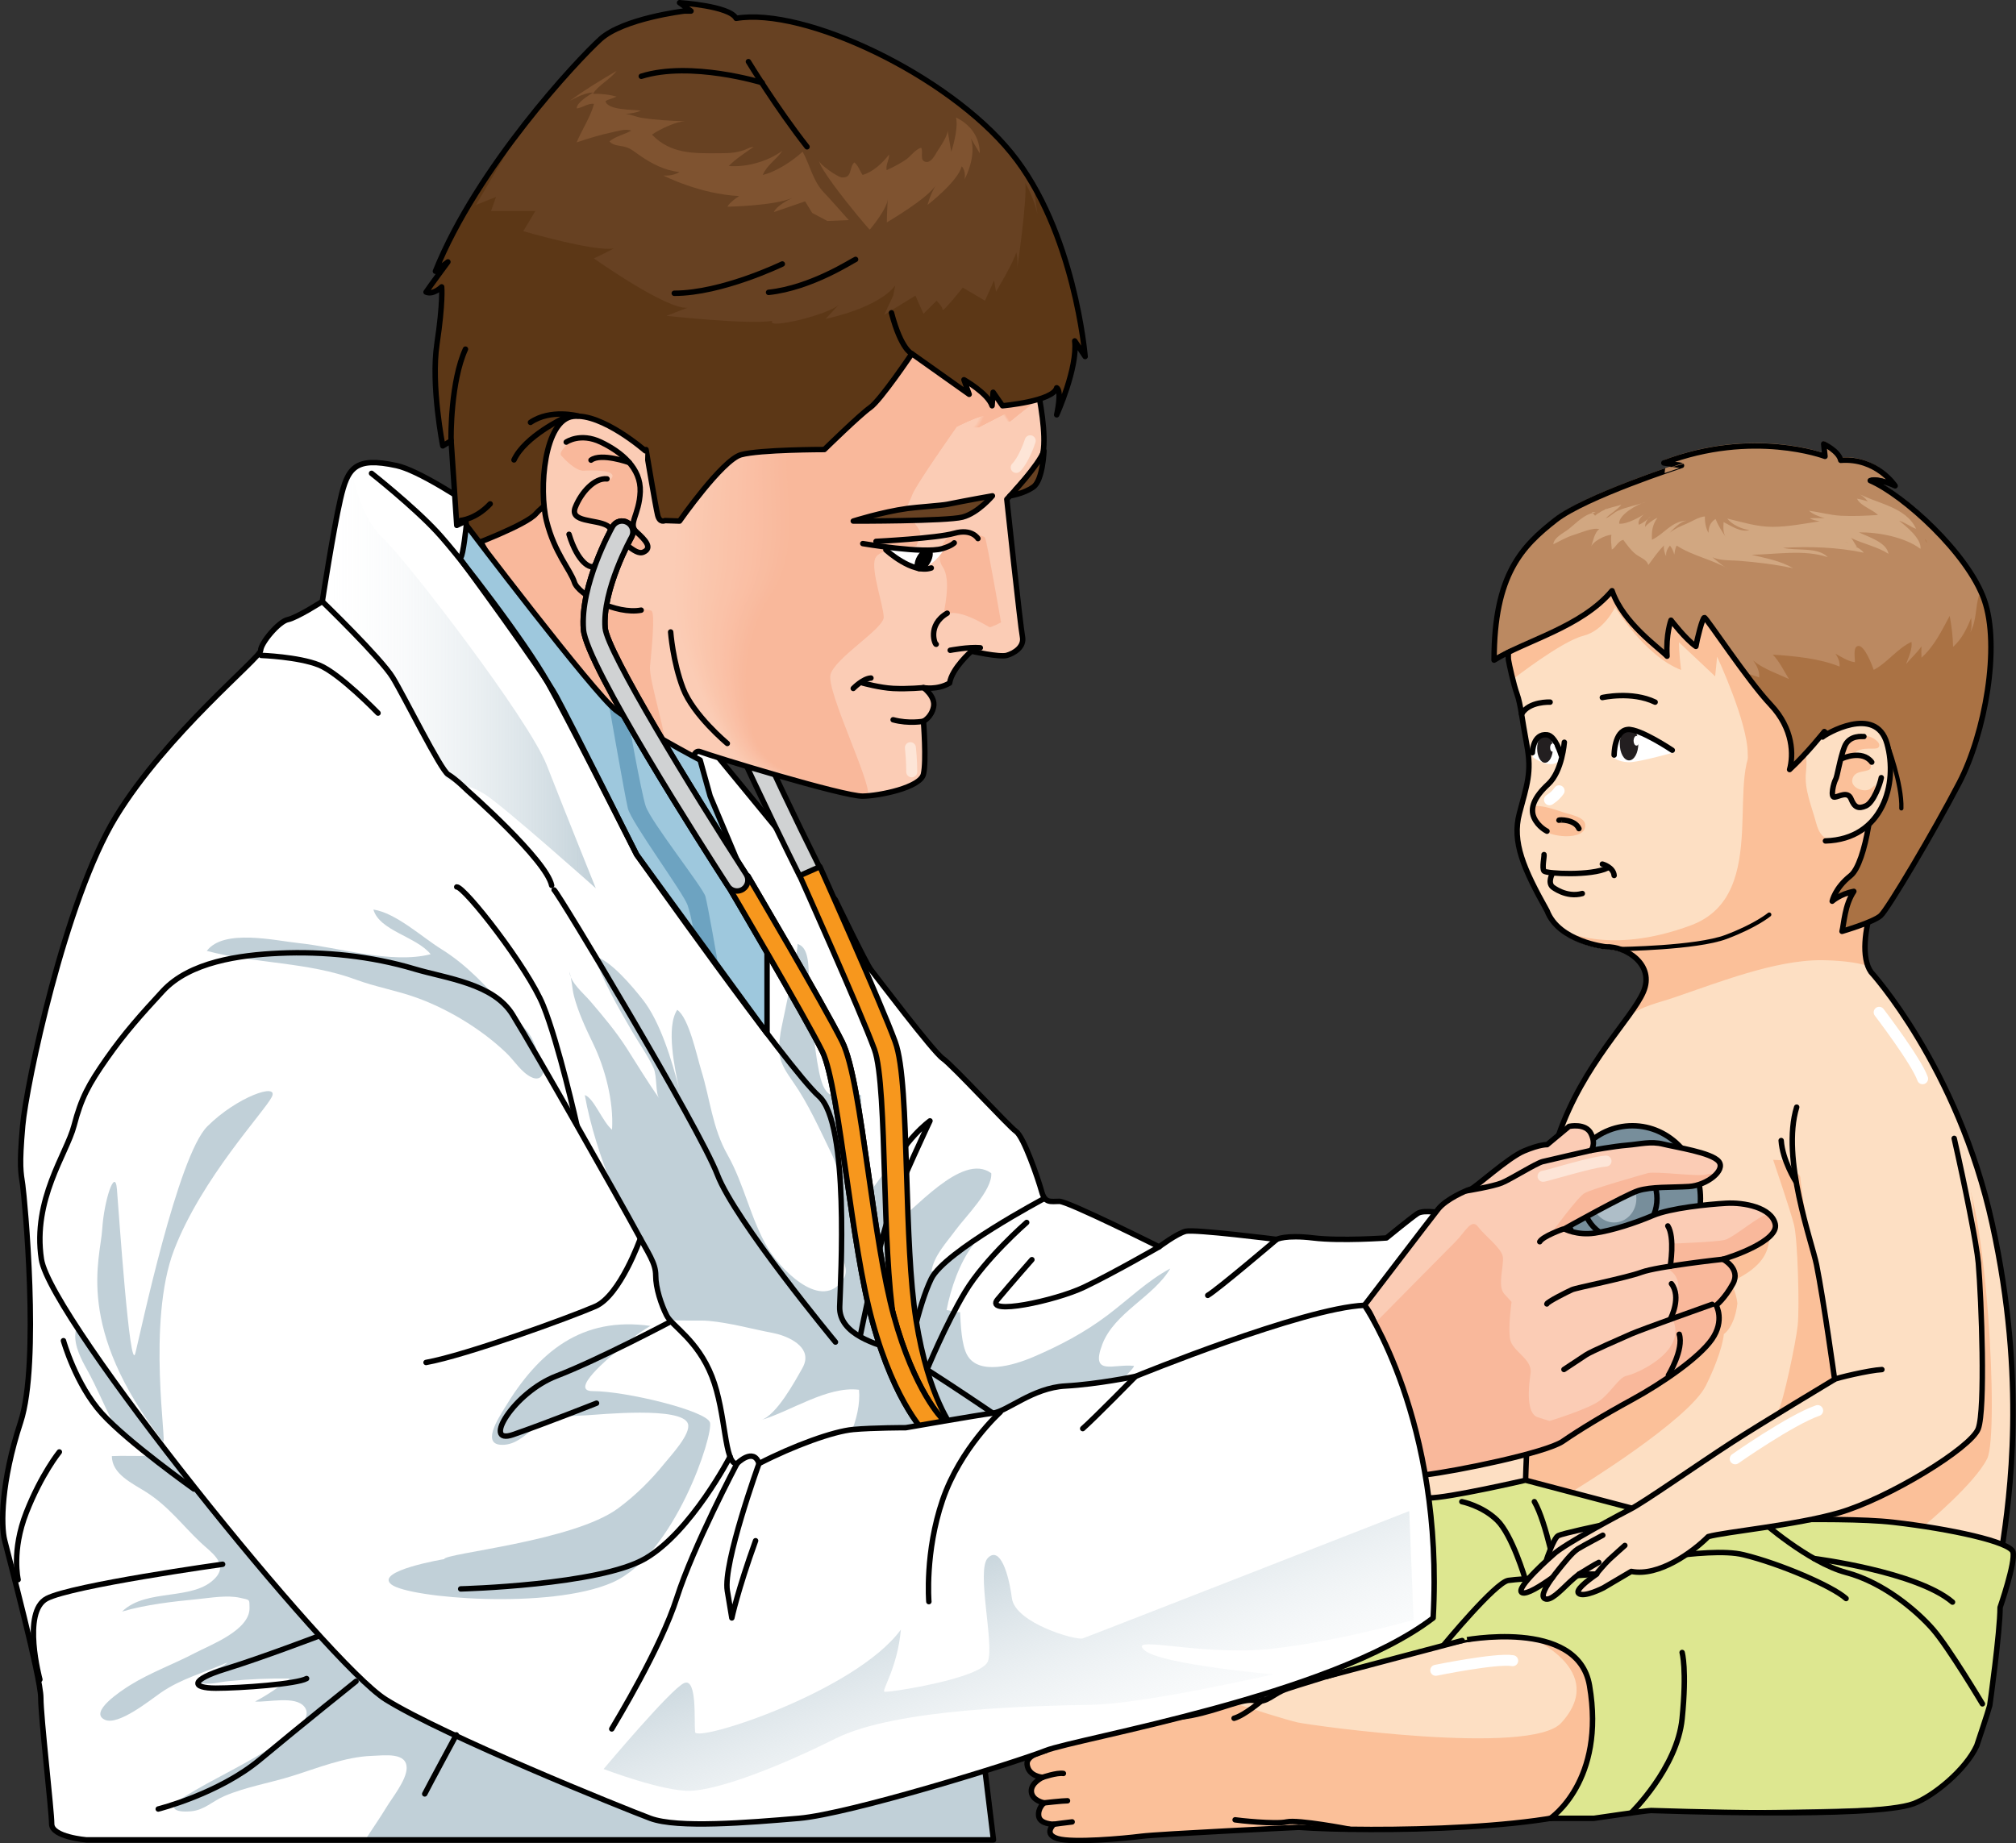 <?xml version="1.0" encoding="utf-8"?>
<!-- Generator: Adobe Illustrator 16.0.0, SVG Export Plug-In . SVG Version: 6.00 Build 0)  -->
<!DOCTYPE svg PUBLIC "-//W3C//DTD SVG 1.1//EN" "http://www.w3.org/Graphics/SVG/1.1/DTD/svg11.dtd">
<svg version="1.1" id="Layer_1" xmlns="http://www.w3.org/2000/svg" xmlns:xlink="http://www.w3.org/1999/xlink" x="0px" y="0px"
	 width="294.008px" height="268.875px" viewBox="0 0 294.008 268.875" enable-background="new 0 0 294.008 268.875"
	 xml:space="preserve">
<rect x="0" y="0" width="294.008" height="268.875" fill="#333333" stroke="none"/>
<g>
	<g>
		<path fill="#FDDFC3" d="M227.752,205.053l-30.451,9.348l5.342,8.816c0,0,13.891-0.803,14.691-1.338
			c0.803-0.533,18.697-9.08,18.697-9.08"/>
		<g>
			<g>
				<path fill="#FFFFFF" d="M210.605,177.018c0,0-2.91-0.643-3.881,0c-0.969,0.648-4.527,3.561-4.527,3.561s-6.629,0.482-10.672,0
					c-4.045-0.488-5.338,0.213-5.338,0.213s-11.967-1.506-13.262-1.186c-1.291,0.324-3.879,2.266-3.879,2.266
					s-13.258-6.631-14.553-6.631s-2.102,0.322-2.588-1.455s-2.588-7.926-3.721-8.734c-1.131-0.809-9.213-9.617-10.668-10.629
					c-1.457-1.01-9.867-12.168-10.512-12.977c-0.646-0.809-5.174-10.186-5.174-10.186L82.68,83.607c0,0-18.766-14.365-24.844-15.688
					c-6.076-1.322-7.137,0.309-8.193,4.91c-1.055,4.604-2.641,14.91-2.641,14.91s-3.701,2.379-5.023,2.643
					c-1.318,0.266-3.965,3.438-3.965,4.494c0,1.055-13.74,12.156-21.141,24.314c-7.4,12.156-13.037,39.045-13.566,45.025
					c-0.527,5.98-0.264,6.773,0,8.623c0.266,1.852,2.561,25.895-0.305,34.619s-2.865,15.068-2.336,17.184
					c0.527,2.113,5.285,20.084,5.285,22.992c0,2.904,1.586,16.508,1.586,18.428s5.08,2.326,5.08,2.326h132.268l-1.863-15.309
					c0,0-6.162-23.471-5.9-24.898c0.264-1.426,24.58-14.691,24.58-14.691l22.463-3.912L210.605,177.018z"/>
				<linearGradient id="SVGID_1_" gradientUnits="userSpaceOnUse" x1="45.711" y1="99.129" x2="86.889" y2="99.129">
					<stop  offset="0.005" style="stop-color:#FFFFFF;stop-opacity:0"/>
					<stop  offset="1" style="stop-color:#C1D0D8"/>
				</linearGradient>
				<path fill="url(#SVGID_1_)" d="M49.182,91.574c0.438,0.146,4.236,4.238,7.016,7.016c2.777,2.777,8.037,13.445,8.623,14.615
					c0.584,1.17,3.068,0.877,5.846,2.631s16.223,13.74,16.223,13.74s-4.529-11.256-7.162-17.979
					c-2.629-6.723-20.607-30.107-23.969-33.178c-2.92-2.666-4.184-8.299-4.467-9.738c-0.775,0.889-1.215,2.266-1.648,4.148
					c-1.055,4.604-2.641,14.91-2.641,14.91s-0.547,0.352-1.291,0.797C47.072,89.891,48.904,91.482,49.182,91.574z"/>
				<path fill="#C1D0D8" d="M117.424,198.473c0.385-2.377-2.896-3.684-4.66-4.02c-3.109-0.59-6.27-1.488-9.422-1.775
					c-2.52-0.229-8.523,0.557-9.711-1.783c-0.727-1.434-0.383-4.197-0.693-5.801c-0.795-4.109-2.053-8.014-3.605-11.891
					c-1.697-4.238-3.256-8.994-4.047-13.463c1.305,0.398,2.609,3.953,3.973,5.049c0.254-4.123-0.996-8.92-2.766-12.574
					c-1.047-2.162-2.158-4.539-2.77-6.861c-0.313-1.18-0.307-2.508-0.695-3.611c0.158,1.609,2.049,3.119,3.072,4.318
					c1.891,2.211,3.719,4.385,5.293,6.836c1.576,2.453,3.061,4.957,4.736,7.303c-0.564-0.789-0.289-3.271-0.82-4.418
					c-0.84-1.813-2.064-3.52-3.074-5.244c-2.094-3.57-4.143-7.189-5.596-11.076c2.367,0.533,5.621,4.486,7.07,6.314
					c2.613,3.303,4.301,9.016,5.334,13.043c-0.621-2.854-1.949-8.994-0.277-11.514c1.715,1.184,2.863,6.754,3.502,8.822
					c1.334,4.324,1.596,8.359,3.848,12.352c2.439,4.322,3.35,9.348,5.889,13.627c1.631,2.75,7.389,8.979,10.678,4.924
					c1.268-1.563,0.385-2.471,0.107-4.176c-0.793-4.865,0.732-9.959-1.537-14.6c-1.744-3.568-3.33-7.203-5.617-10.471
					c-1.959-2.799-2.316-3.773-1.795-7.189c0.158-1.027,2.775-12.787,2.445-12.895c1.904,0.486,1.566,3.908,1.725,5.563
					c0.412,4.299,0.582,8.949,1.457,13.16c0.91,4.367,2.297,3.604,6.109,3.305c0.279,5.447-0.086,10.928-0.232,16.352
					c1.977-3.051,4.582-5.979,6.291-9.025c0.553,3.615-1.365,8.189-1.693,11.816c3.189-1.971,10.301-10.9,14.621-7.734
					c0.186,2.449-3.787,6.365-5.211,8.313c-1.322,1.811-3.201,3.766-3.514,6.045c2.236-0.762,4.109-3.047,6.146-3.986
					c-2.07,2.678-3.316,6.422-3.938,9.596c0.541,0.025,1.293,0.396,1.963,0.285c0.105,1.805,0.195,4.791,1.051,6.293
					c1.693,2.973,6.758,1.486,9.609,0.268c3.891-1.666,7.475-3.555,10.834-6.086c2.977-2.242,5.916-5.105,9.166-6.822
					c-2.443,4.148-8.158,6.426-9.916,11.066c-1.787,4.707,1.715,2.797,4.586,3.133c0.459,0.053-4.016,4.295-4.41,4.549
					c-1.982,1.289-4.225,2.549-6.432,3.41c-3.785,1.477-7.445,3.635-11.527,4.182c-3.395,0.455-6.709,0.729-10.152,1.361
					c-4.215,0.775-8.66,1.701-12.883,2.1c3.18-2.377,5.73-8.115,5.34-12.115c-4.613-0.584-9.953,3.15-14.313,4.426
					c2.262-0.662,4.953-5.637,6.045-7.568C117.236,199.18,117.371,198.811,117.424,198.473z"/>
				<path fill="#C1D0D8" d="M53.268,268.389h91.617l-1.863-15.309c0,0-0.936-3.564-2.061-7.994c-0.902-0.07-1.906-0.049-2.98-0.035
					c-4.232,0.051-8.375,1.215-12.621,1.498c-9.037,0.6-18.24,1.359-27.037-1.256c-16.443-4.891-32.664-14.273-43.965-27.281
					c-6.061-6.975-12.623-13.053-19.574-19.133c-5.27-4.607-11.002-6.441-17.967-6.613c-2.426-0.061-5.557-0.721-5.828,2.264
					c-0.164,1.799,0.861,3.768,1.703,5.271c1.473,2.629,2.564,5.441,3.975,8.076c0.891,1.656,4.977,3.158,5,4.469
					c-1.768,0.096-3.576-0.035-5.35,0.055c-0.01,2.621,2.953,3.951,4.957,5.223c3.264,2.068,5.184,4.717,7.936,7.342
					c1.471,1.406,4.168,3.072,2.205,5.203c-3.184,3.455-10.047,1.426-13.607,4.91c3.477-1.021,7.418-1.459,11.035-1.813
					c1.904-0.186,4.256-0.617,6.154-0.193c1.496,0.338,1.371,0.172,1.395,1.463c0.061,3.268-5.705,5.404-7.926,6.572
					c-3.137,1.648-6.537,2.869-9.533,4.736c-1.246,0.777-6.061,3.928-3.625,5.027c1.959,0.883,6.596-2.879,8.121-3.938
					c3.037-2.105,6.443-2.951,9.764-4.441c-1.066,1.057-4.189,1.4-4.332,2.906c1.518,0.484,2.918-0.014,4.484-0.17
					c2.902-0.289,6.033-0.424,8.947-0.375c-1.596,1.234-3.291,2.396-5.098,3.352c1.906,0.139,5.922-0.906,7.217,0.789
					c1.412,1.852-2.34,4.211-3.887,5.268c-4.416,3.018-9.221,5.08-13.719,7.879c-2.582,1.605-1.293,2.293,1.088,2.07
					c1.932-0.184,3.08-1.467,4.842-2.221c3.088-1.322,6.572-1.895,9.793-2.896c3.74-1.164,7.764-2.824,11.699-2.963
					c1.9-0.066,5.189-0.57,5.074,1.879c-0.078,1.715-2.117,4.254-2.939,5.611C55.416,265.186,54.301,266.771,53.268,268.389z"/>
				
					<path fill="none" stroke="#000000" stroke-width="0.793" stroke-linecap="round" stroke-linejoin="round" stroke-miterlimit="10" d="
					M125.49,194.705c0,0,2.691-13.305,4.275-17.738c1.584-4.436,5.861-13.463,5.861-13.463s-3.801,2.691-6.178,8.078"/>
				
					<path fill="none" stroke="#000000" stroke-width="0.793" stroke-linecap="round" stroke-linejoin="round" stroke-miterlimit="10" d="
					M210.605,177.018c0,0-2.91-0.643-3.881,0c-0.969,0.648-4.527,3.561-4.527,3.561s-6.629,0.482-10.672,0
					c-4.045-0.488-5.338,0.213-5.338,0.213s-11.967-1.506-13.262-1.186c-1.291,0.324-3.879,2.266-3.879,2.266
					s-13.258-6.631-14.553-6.631s-2.102,0.322-2.588-1.455s-2.588-7.926-3.721-8.734c-1.131-0.809-9.213-9.617-10.668-10.629
					c-1.457-1.01-9.867-12.168-10.512-12.977c-0.646-0.809-5.174-10.186-5.174-10.186L82.68,83.607c0,0-18.766-14.365-24.844-15.688
					c-6.076-1.322-7.137,0.309-8.193,4.91c-1.055,4.604-2.641,14.91-2.641,14.91s-3.701,2.379-5.023,2.643
					c-1.318,0.266-3.965,3.438-3.965,4.494c0,1.055-13.74,12.156-21.141,24.314c-7.4,12.156-13.037,39.045-13.566,45.025
					c-0.527,5.98-0.264,6.773,0,8.623c0.266,1.852,2.561,25.895-0.305,34.619s-2.865,15.068-2.336,17.184
					c0.527,2.113,5.285,20.084,5.285,22.992c0,2.904,1.586,16.508,1.586,18.428s5.08,2.326,5.08,2.326h132.268l-1.863-15.309
					c0,0-6.162-23.471-5.9-24.898c0.264-1.426,24.58-14.691,24.58-14.691l22.463-3.912L210.605,177.018z"/>
				<g>
					<path fill="#FDDFC3" d="M234.188,138.484c0,0-6.854-0.736-8.568-5.266c-3.426-6.117-5.139-10.033-4.037-14.193
						c1.1-4.162,1.836-5.998,1.1-9.914c-0.734-3.914-0.906-5.996-1.432-7.463c-0.527-1.471-1.139-4.287-1.26-5.021
						c-0.123-0.734-0.123-9.42,7.098-15.172c7.221-5.754,24.355-11.262,37.447-6.365c13.096,4.895,22.193,18.846,20.215,32.43
						s-10.789,22.395-11.77,25.334c-0.979,2.938-1.59,7.221-0.121,9.301c0,0,12.658,13.879,17.68,36.738
						c5.023,22.859,2.512,39.906,1.455,47.176c-1.059,7.266-33.961,9.908-33.961,10.307c0,0.396-35.547-20.088-35.547-20.088
						s1.178-39.906,4.818-50.348c3.639-10.436,10.641-16.912,12.359-20.877C241.383,141.1,237.166,138.381,234.188,138.484z"/>
				</g>
				<path fill="#FBC099" d="M260.293,169.273l-1.703-0.09c0,0,2.51,7.352,3.049,9.502c0.537,2.152,0.807,12.014,0.537,14.613
					c-0.27,2.602-2.152,11.385-2.779,12.283c-0.627,0.896-0.988,3.316-0.719,3.316s12.014-2.6,12.014-2.6s2.691-14.076,2.779-14.434
					c0.09-0.359-5.289-14.076-5.199-14.346"/>
				<path fill="#FBC099" d="M229.748,217.289c0,0,16.553-10.098,19.049-15.199c2.5-5.1,2.604-7.494,2.604-7.494
					s1.561-0.938,1.977-4.477c-0.207-1.873-1.041-3.123-1.041-3.123s3.02-1.145,4.582-3.227s1.039-4.371,1.039-4.371l-6.557,0.416
					l-15.406,3.955l-4.686,3.227c0,0-9.783,8.953-10.199,10.098c-0.418,1.146,0.729,9.785,0.729,9.785l0.648,9.043l7.367,1.783"/>
				<path fill="#FBC099" d="M280.848,222.367c0,0,7.209-6.006,8.965-9.611c1.756-3.602-0.092-38.072-3.975-42.691
					c0.186,8.316,1.572,35.762-3.787,39.551c-5.361,3.789-28.186,13.492-28.186,13.492l27.168-0.369"/>
				<path fill="#FBC099" d="M261.004,112.943l4.658-10.25l-2.174-15.527l-21.584-7.453l-13.354,1.863l-3.262,2.795l-1.799,0.912
					c-3.613,5.162-3.598,10.762-3.5,11.344c0.049,0.305,0.186,0.969,0.363,1.744l0.432,0.596c0,0,6.986-5.434,10.094-6.211
					c3.105-0.775,4.658-4.193,4.658-4.193s4.348,7.145,9.627,9.162c-0.311-2.484-0.311-4.037-0.311-4.037l5.281,4.969l0.287-2.863
					c0,0,4.463,9.564,4.461,14.162C254.881,115.412,261.004,112.943,261.004,112.943z"/>
				<path fill="#FBC099" d="M224.727,120.795c0.896,1.322,6.619,2.004,6.463-0.486c-0.072-1.156-2.23-1.479-3.256-1.83
					c-0.914-0.314-5.459-1.943-4.549,0.121"/>
				<path fill="#FBC099" d="M272.98,132.488c0.254-0.76,1.033-1.916,2.078-3.441l-0.336-4.09c-0.141-1.697,0.074-4.232-2.334-4.035
					c-1.666,0.139-3.107,1.357-4.775,1.531c-1.701,0.176-2.359-0.939-2.764-2.453c-0.641-2.391-1.732-4.85-1.477-7.313
					c0.639-6.15-2.662-7.809-6.605-4.963c-5.811,4.199,1.971,22.721-10.139,27.242s-18.891,0.646-18.891,0.646l0.014,0.023
					c2.648,2.07,6.436,2.48,6.436,2.48c2.979-0.104,7.195,2.615,5.477,6.58c-0.436,1.006-1.215,2.176-2.189,3.527
					c2.012-1.479,4.404-1.938,6.732-2.732c3.551-1.215,6.992-2.492,10.582-3.543c3.41-1,7.395-1.924,10.967-1.883
					c1.828,0.02,5.076,0.221,6.674,0.9C271.447,138.32,272.119,135.078,272.98,132.488z"/>
				<g>
					<path fill="#D0D2D3" d="M117.76,128.436c-0.518-0.057-0.996-0.367-1.244-0.869c-2.832-5.674-16.949-34.26-16.779-39.51
						c0.209-6.502,5.652-14.143,5.883-14.467c0.51-0.709,1.502-0.871,2.213-0.363c0.711,0.512,0.873,1.504,0.363,2.213
						c-0.051,0.072-5.113,7.188-5.289,12.719c-0.111,3.434,10.027,25.129,16.445,37.992c0.391,0.787,0.072,1.74-0.709,2.129
						C118.357,128.42,118.051,128.469,117.76,128.436z"/>
					
						<path fill="none" stroke="#000000" stroke-width="0.793" stroke-linecap="round" stroke-linejoin="round" stroke-miterlimit="10" d="
						M117.76,128.436c-0.518-0.057-0.996-0.367-1.244-0.869c-2.832-5.674-16.949-34.26-16.779-39.51
						c0.209-6.502,5.652-14.143,5.883-14.467c0.51-0.709,1.502-0.871,2.213-0.363c0.711,0.512,0.873,1.504,0.363,2.213
						c-0.051,0.072-5.113,7.188-5.289,12.719c-0.111,3.434,10.027,25.129,16.445,37.992c0.391,0.787,0.072,1.74-0.709,2.129
						C118.357,128.42,118.051,128.469,117.76,128.436z"/>
				</g>
				
					<path fill="none" stroke="#000000" stroke-width="0.793" stroke-linecap="round" stroke-linejoin="round" stroke-miterlimit="10" d="
					M234.188,138.117c0,0-6.854-0.736-8.568-5.264c-3.426-6.117-5.139-10.035-4.037-14.193c1.1-4.164,1.836-6,1.1-9.914
					c-0.734-3.914-0.906-5.996-1.432-7.463c-0.527-1.473-1.139-4.287-1.26-5.021c-0.123-0.734-0.123-9.422,7.098-15.174
					c7.221-5.754,24.355-11.26,37.447-6.363c13.096,4.893,22.193,18.846,20.215,32.43s-10.789,22.395-11.77,25.334
					c-0.979,2.936-1.59,7.219-0.121,9.301c0,0,12.658,13.877,17.68,36.738c5.023,22.859,2.512,39.904,1.455,47.174
					c-1.059,7.266-33.961,9.91-33.961,10.309c0,0.395-35.547-20.088-35.547-20.088s1.178-39.906,4.818-50.348
					c3.639-10.438,10.641-16.914,12.359-20.877C241.383,140.732,237.166,138.014,234.188,138.117z"/>
				<path fill="#BB8961" d="M226.877,75.426c-4.873,3.82-8.984,7.932-8.984,20.453c4.586-2.867,12.709-4.779,17.201-10.131
					c1.625,4.779,6.977,8.41,8.027,9.559c-0.189-3.25,0.574-5.256,0.574-5.256s2.104,2.77,3.631,3.82
					c0.191-1.145,0.957-4.205,1.244-4.205s6.307,9.178,9.652,12.711c3.344,3.537,3.346,7.361,2.771,9.461
					c2.58-2.387,5.064-5.543,5.064-5.543s5.639,4.971,6.594,6.785c0.955,1.818-0.479,12.42-2.771,14.238
					c-2.293,1.814-2.676,3.725-2.676,3.725s1.148-1.051,3.154-1.434c-1.338,2.006-1.434,4.686-1.721,5.832
					c0,0,4.588-1.338,5.639-2.295c1.051-0.955,7.742-12.23,11.469-19.4c3.727-7.168,6.02-19.877,3.631-26.664
					c-2.389-6.785-11.754-15.289-16.627-17.393c1.242-0.381,3.633,0.764,3.633,0.764s-2.678-4.109-7.934-3.723
					c-0.285-1.34-2.484-2.393-2.484-2.393l0.191,1.818c0,0-10.492-3.996-23.504,0.963l2.574,0.375
					C245.227,67.494,231.199,72.035,226.877,75.426z"/>
				<path fill="#AA7244" d="M289.012,87.652c-0.211-0.492-0.385-0.869-0.4-0.814c-0.574,1.832-0.291,3.6-1.285,5.436
					c0.27-0.631,0.195-1.428,0.143-2.15c-0.561,1.43-1.357,3.131-2.641,4.229c-0.021-1.516-0.215-3.033-0.492-4.512
					c-1.17,2.17-2.229,4.393-4.107,6.094c-0.031-0.539-0.035-1.104-0.01-1.652c-0.648,0.949-1.518,1.709-2.252,2.596
					c0.342-0.943,0.975-2.217,0.789-3.242c-2.025,0.924-3.551,3.08-5.498,4.076c-0.246-0.707-1.334-3.596-2.252-3.49
					c-0.818,0.092-0.465,1.748-0.494,2.371c-1.051-0.125-1.91-0.754-2.822-1.227c0.367,0.539,0.646,1.199,0.588,1.869
					c-2.891-1.188-6.584-1.537-9.748-1.744c0.959,0.924,1.857,2.777,2.359,3.557c-1.736-0.811-3.734-1.463-5.219-2.703
					c0.523,0.684,0.969,1.596,0.879,2.473c-0.631-0.248-1.281-0.451-1.936-0.623c0.789,1.645,2.34,3.26,3.609,4.6
					c3.344,3.537,3.346,7.361,2.771,9.463c2.58-2.389,5.064-5.545,5.064-5.545s5.639,4.971,6.594,6.785
					c0.955,1.818-0.479,12.42-2.771,14.238c-2.293,1.814-2.676,3.725-2.676,3.725s1.148-1.051,3.154-1.434
					c-1.338,2.006-1.434,4.688-1.721,5.832c0,0,4.588-1.338,5.639-2.295c1.051-0.955,7.742-12.229,11.469-19.4
					c2.268-4.361,3.551-9.313,4.207-14.162c0.334-2.451,0.5-4.943,0.348-7.416c-0.063-1.037-0.281-1.934-0.508-2.924
					C289.752,89.484,289.338,88.424,289.012,87.652z"/>
				
					<path fill="none" stroke="#000000" stroke-width="0.793" stroke-linecap="round" stroke-linejoin="round" stroke-miterlimit="10" d="
					M226.877,75.842c-4.873,3.822-8.984,7.932-8.984,20.453c4.586-2.867,12.709-4.779,17.201-10.131
					c1.625,4.779,6.977,8.41,8.027,9.559c-0.189-3.25,0.574-5.256,0.574-5.256s2.104,2.768,3.631,3.822
					c0.191-1.146,0.957-4.207,1.244-4.207s6.307,9.178,9.652,12.711c3.344,3.537,3.346,7.361,2.771,9.463
					c2.58-2.389,5.064-5.545,5.064-5.545s5.639,4.971,6.594,6.785c0.955,1.818-0.479,12.42-2.771,14.238
					c-2.293,1.814-2.676,3.725-2.676,3.725s1.148-1.051,3.154-1.434c-1.338,2.006-1.434,4.688-1.721,5.832
					c0,0,4.588-1.338,5.639-2.295c1.051-0.955,7.742-12.229,11.469-19.4c3.727-7.166,6.02-19.877,3.631-26.662
					c-2.389-6.787-11.754-15.291-16.627-17.395c1.242-0.381,3.633,0.766,3.633,0.766s-2.678-4.111-7.934-3.725
					c-0.285-1.34-2.484-2.393-2.484-2.393l0.191,1.82c0,0-10.492-3.998-23.504,0.961l2.574,0.375
					C245.227,67.91,231.199,72.451,226.877,75.842z"/>
				<path fill="#FDDFC3" d="M265.801,107.51c0.262-0.322,7.762-4.838,9.395,0.957s-0.57,13.955-8.977,14.201"/>
				<path fill="#FBC099" d="M269.672,116.184c-0.227-0.279-0.441-0.477-0.883-0.395c-0.725,0.139-1.771,1.168-1.832-0.203
					c-0.045-1.059,0.438-1.893,0.688-2.879c0.26-1.023,0.451-2.043,0.852-3.021c0.725-1.779,2.635-2.996,4.559-2.061
					c0.33,0.16,0.973,0.602,1.018,1.014c0.063,0.588-0.598,0.566-1.006,0.566c-0.854,0-2.105-0.043-2.652,0.754
					c-0.52,0.756,1.289,0.428,1.691,0.686c0.547,0.354,1.17,1.4,0.348,1.699c-0.717,0.262-1.74,0.174-2.17,0.953
					c-0.754,1.357,1.145,2.297,2.27,1.885c0.332-0.123,0.564-0.354,0.807-0.598c0.045-0.043,0.221,0.512,0.225,0.563
					c0.02,0.23-0.051,0.463-0.135,0.674c-0.17,0.426-0.479,0.83-0.801,1.15c-0.332,0.33-0.871,0.75-1.375,0.68
					C270.525,117.541,270.082,116.695,269.672,116.184z"/>
				
					<path fill="none" stroke="#000000" stroke-width="0.793" stroke-linecap="round" stroke-linejoin="round" stroke-miterlimit="10" d="
					M265.801,107.51c0.262-0.322,7.762-4.838,9.395,0.957s-0.57,13.955-8.977,14.201"/>
				<path fill="#FDDFC3" d="M187.709,246.348c0,0,34.816-11.441,40.902-8.035c6.086,3.41,11.93,19.479,6.33,24.102
					c-5.6,4.627-35.547,4.871-45.527,4.141c0,0-20.5,0.979-23,1.305c-2.5,0.324-9.977,0.996-12.15,0.346
					c-2.174-0.648-0.576-2.1-0.576-2.1s-2.027,0.014-2.203-1.186c-0.17-1.164,0.781-1.932,0.781-1.932s-1.746-0.322-1.855-1.627
					c-0.107-1.305,1.648-2.102,1.648-2.102s-2.09-0.113-2.27-1.906c-0.143-1.416,2.713-1.994,2.713-1.994s-3.234-0.648-2.719-2.824
					c0.615-2.594,4.568-3.262,8.045-2.828c3.479,0.438,11.414,1.412,15.867,0.541c4.457-0.867,7.609-2.607,9.348-2.17
					C184.783,248.512,185.676,246.996,187.709,246.348z"/>
				<path fill="#FBC099" d="M228.611,238.313c-0.367-0.205-0.842-0.355-1.404-0.459l-4.152,0.943c0,0,11.629,4.85,4.633,12.52
					c-4.457,4.885-36.365,0.381-38.441-0.063c-1.408-0.301-6.227-1.832-9.182-2.785c-1.68,0.496-3.807,1.281-6.369,1.779
					c-2.615,0.512-6.428,0.385-9.838,0.105c-4.967,0.949-9.412,1.789-9.605,1.789c-0.285,0-2.732,0.48-4.512,0.945
					c0.1,1.732,2.762,2.271,2.762,2.271s-2.855,0.578-2.713,1.994c0.18,1.793,2.27,1.906,2.27,1.906s-1.756,0.797-1.648,2.102
					c0.109,1.305,1.855,1.627,1.855,1.627s-0.951,0.768-0.781,1.932c0.176,1.199,2.203,1.186,2.203,1.186s-1.313,1.199,0.084,1.904
					c0.865,0.148,1.799,0.301,2.779,0.455c3.137,0.092,7.951-0.357,9.863-0.605c2.5-0.326,23-1.305,23-1.305
					c9.98,0.73,39.928,0.486,45.527-4.141C240.541,257.791,234.697,241.723,228.611,238.313z"/>
				
					<path fill="none" stroke="#000000" stroke-width="0.793" stroke-linecap="round" stroke-linejoin="round" stroke-miterlimit="10" d="
					M187.709,246.348c0,0,34.816-11.441,40.902-8.035c6.086,3.41,11.93,19.479,6.33,24.102c-5.6,4.627-35.547,4.871-45.527,4.141
					c0,0-20.5,0.979-23,1.305c-2.5,0.324-9.977,0.996-12.15,0.346c-2.174-0.648-0.576-2.1-0.576-2.1s-2.027,0.014-2.203-1.186
					c-0.17-1.164,0.781-1.932,0.781-1.932s-1.746-0.322-1.855-1.627c-0.107-1.305,1.648-2.102,1.648-2.102s-2.09-0.113-2.27-1.906
					c-0.143-1.416,2.713-1.994,2.713-1.994s-3.234-0.648-2.719-2.824c0.615-2.594,4.568-3.262,8.045-2.828
					c3.479,0.438,11.414,1.412,15.867,0.541c4.457-0.867,7.609-2.607,9.348-2.17C184.783,248.512,185.676,246.996,187.709,246.348z"
					/>
				<path fill="#DDE790" d="M208.363,218.504c-4.205,0.207-6.693,8.303-7.744,8.344c-1.051,0.043-7.154,17.699-7.154,17.699
					l19.771-5.24c-0.043,0.01,16.574-3.348,18.574,6.563c2.639,13.072-5.701,19.373-5.701,19.373h6.326c0,0,7.707-1.141,8.34-1.141
					c0.629,0,35.326,0.064,38.27-0.99c2.943-1.049,7.947-5.648,9.242-8.471c0,0,1.684-5.016,1.895-5.869
					c0,0,1.504-10.76,1.504-14.289c0,0,2.283-6.623,1.877-8.094s-9.086-3.373-17.473-4.334c-8.389-0.961-29.574,0.078-30.311,0
					l-23.293-6.133C222.486,215.922,211.158,218.535,208.363,218.504"/>
				
					<path fill="none" stroke="#000000" stroke-width="0.793" stroke-linecap="round" stroke-linejoin="round" stroke-miterlimit="10" d="
					M208.363,218.504c-4.205,0.207-6.693,8.303-7.744,8.344c-1.051,0.043-7.154,17.699-7.154,17.699l19.771-5.24
					c-0.043,0.01,16.869-3.404,18.574,6.563c2.389,13.953-5.701,19.373-5.701,19.373h6.326c0,0,7.707-1.141,8.34-1.141
					c0.629,0,32.334,1.213,38.27-0.99c2.93-1.086,7.658-4.979,9.242-8.471c0,0,1.684-5.016,1.895-5.869
					c0,0,1.504-10.76,1.504-14.289c0,0,2.283-6.623,1.877-8.094s-9.086-3.373-17.473-4.334c-8.389-0.961-29.574,0.078-30.311,0
					l-23.293-6.133C222.486,215.922,211.158,218.535,208.363,218.504"/>
				
					<path fill="none" stroke="#000000" stroke-width="0.793" stroke-linecap="round" stroke-linejoin="round" stroke-miterlimit="10" d="
					M47.002,87.74c0,0,8.563,8.285,10.273,11.086c1.713,2.799,7.002,13.531,8.09,14.152c1.09,0.623,2.801,2.332,2.801,2.332
					s11.51,10.113,12.287,13.846"/>
				<path fill="#FFFFFF" d="M235.4,110.576c0,0,0.002-4.453,2.49-4.258c2.49,0.197,6.354,3.406,6.354,3.406
					s-4.717,1.311-6.289,1.443C236.383,111.297,235.4,110.576,235.4,110.576z"/>
				<path fill="#FFFFFF" d="M227.672,110.641c0,0-0.59-3.928-2.359-3.404c-1.768,0.523-1.773,3.213-1.773,3.213
					S226.43,112.607,227.672,110.641z"/>
				<ellipse fill="#231F20" cx="237.576" cy="108.486" rx="1.352" ry="2.434"/>
				<ellipse fill="#231F20" cx="225.319" cy="109.174" rx="1.146" ry="2.09"/>
				
					<path fill="none" stroke="#000000" stroke-width="0.793" stroke-linecap="round" stroke-linejoin="round" stroke-miterlimit="10" d="
					M223.479,109.793c0,0,0.061-2.85,2.152-2.605c1.23,0.145,2.041,2.951,2.041,2.951"/>
				
					<path fill="none" stroke="#000000" stroke-width="0.793" stroke-linecap="round" stroke-linejoin="round" stroke-miterlimit="10" d="
					M235.4,110.139c0,0,0-3.566,2-3.725c1.768-0.143,6.48,3.021,6.48,3.021"/>
				<ellipse fill="#FFFFFF" cx="226.416" cy="109.059" rx="0.352" ry="0.592"/>
				<ellipse fill="#FFFFFF" cx="238.657" cy="108.055" rx="0.421" ry="0.709"/>
				
					<path fill="none" stroke="#000000" stroke-width="0.793" stroke-linecap="round" stroke-linejoin="round" stroke-miterlimit="10" d="
					M228.139,108.275c0,0-0.297,4.225-2.363,6.125c-2.064,1.902-2.662,3.506-2.064,4.863c0.6,1.359,1.896,1.982,1.896,1.982"/>
				
					<path fill="none" stroke="#000000" stroke-width="0.793" stroke-linecap="round" stroke-linejoin="round" stroke-miterlimit="10" d="
					M227.352,119.645c0.029-0.084,2.322-0.148,2.918,1.229"/>
				
					<path fill="none" stroke="#000000" stroke-width="0.793" stroke-linecap="round" stroke-linejoin="round" stroke-miterlimit="10" d="
					M225.176,124.664c0.066,0.199-0.332,1.994,0,2.393s6.934,0.736,9.27-0.449"/>
				<path fill="#FBCCB5" d="M149.869,50.477c0,0,3.951,14.25,1.672,17c-2.279,2.752-4.711,5.354-4.711,5.354
					s1.975,18.516,2.281,20.035c0.305,1.518-1.221,2.43-2.281,2.734c-1.063,0.303-5.164-0.609-5.164-0.609s-2.869,2.516-3.174,4.646
					c-1.824,1.064-3.816,0.67-3.816,0.67s1.777,1.279,1.475,2.797c-0.303,1.521-1.475,2.107-1.475,2.107s0.455,5.732,0,7.709
					s-6.568,2.453-8.848,3.215c-2.279,0.76-21.951-5.803-23.721-6.484c-1.768-0.68-1.465,6.004-1.465,6.004
					s-14.281-7.906-18.533-15.348C77.855,92.867,66.611,72.83,66.611,72.83s8.357-27.516,15.193-32.379
					S130.424,13.102,149.869,50.477z"/>
				<path fill="#F9B89B" d="M69.955,79.377c0.301,0,7.111-3.105,9.416-5.609c0.6,3.004,2.604,7.813,3.205,8.914
					c0.6,1.102,2.404,5.51,5.709,5.91c3.307,0.4,6.111,0.201,6.711,0.5c0.602,0.301,0,6.01-0.199,8.113
					c-0.201,2.104,2.805,11.02,2.002,11.52c-0.801,0.5-23.137-18.23-24.039-20.234C71.859,86.488,69.955,79.377,69.955,79.377z"/>
				<path fill="#F9B89B" d="M139.164,77.793c0,0,4.188,0.041,4.498,0.662s2.326,12.342,2.326,12.342s-1.396,0.697-1.629,0.697
					s-5.045-3.336-6.83-1.551c0.543-2.563,1.01-5.744-0.076-7.295C136.365,81.096,137.695,78.139,139.164,77.793z"/>
				<g>
					<path fill="#FBCCB5" d="M151.248,58.305c0,0-3.682,2.668-4.318,3.176l-0.762-1.143l-4.316,2.031c0,0,0.506-0.381,1.014-1.777
						c-1.396,0.254-4.443,1.65-4.443,1.65s-6.477,8.381-7.111,9.904c-0.635,1.525-1.27,2.414-1.27,2.414s2.539,2.539,2.539,3.174
						s-0.635,1.906-0.635,1.906s-5.969,0.127-6.604,1.904s1.396,6.859,1.396,8.508c0,1.65-7.873,5.969-8.508,8.381
						c-0.635,2.414,7.174,14.672,6.539,16.322c-0.637,1.65-17.334-3.623-17.334-3.623s-8.508-13.84-9.396-22.984
						c-0.889-9.143,1.396-21.209,1.396-21.209s8.889-6.475,9.398-6.982c0.508-0.508,11.682-10.287,12.443-11.303
						c0.764-1.016,9.398-4.697,10.668-4.57s15.746,5.842,15.746,5.842L151.248,58.305z"/>
					<path fill="#FBCBB4" d="M109.303,59.646c0.457-0.486,7.726-6.854,10.877-9.762c0.707-0.657,1.2-1.135,1.349-1.323
						c0.797-1.011,9.197-4.606,10.479-4.478c1.266,0.127,15.695,5.842,15.695,5.842l3.545,8.378c0,0-3.67,2.668-4.305,3.176
						l-0.759-1.143l-4.303,2.031c0,0,0.504-0.381,1.011-1.777c-1.393,0.254-4.429,1.65-4.429,1.65s-6.456,8.381-7.089,9.904
						c-0.633,1.525-1.266,2.414-1.266,2.414s2.531,2.54,2.531,3.174s-0.633,1.906-0.633,1.906s-5.054,0.113-6.34,1.52
						c-0.113,0.124-0.196,0.256-0.245,0.4c-0.577,1.68,1.156,6.24,1.372,8.152c0.015,0.129,0.022,0.246,0.021,0.351
						c-0.026,1.513-6.535,5.231-8.151,7.697c-0.16,0.244-0.273,0.479-0.328,0.701c-0.601,2.459,7.131,14.693,6.499,16.339
						c-0.631,1.644-17.025-3.572-17.06-3.586c-0.169-0.067-2.443-3.692-4.699-8.542c-2.138-4.596-4.208-10.123-4.5-14.588
						c-0.28-4.292-0.031-9.217,0.358-13.283c0.445-4.506,1.058-7.902,1.075-8.012c0.005-0.032,0.745-0.588,1.796-1.388
						C104.391,63.431,108.877,60.099,109.303,59.646z"/>
					<path fill="#FBCBB3" d="M109.771,59.336c0.502-0.557,7.562-6.721,10.679-9.576c0.692-0.634,1.176-1.103,1.33-1.29
						c0.83-1.008,8.997-4.517,10.291-4.386c1.261,0.127,15.644,5.842,15.644,5.842l3.535,8.379c0,0-3.658,2.668-4.291,3.176
						l-0.757-1.143l-4.289,2.031c0,0,0.503-0.381,1.007-1.777c-1.387,0.254-4.414,1.65-4.414,1.65s-6.435,8.381-7.065,9.904
						c-0.631,1.526-1.262,2.414-1.262,2.414s2.523,2.54,2.523,3.174c0,0.635-0.631,1.906-0.631,1.906s-5.068,0.114-6.328,1.535
						c-0.109,0.123-0.19,0.256-0.239,0.4c-0.568,1.694,1.159,6.252,1.372,8.15c0.015,0.127,0.021,0.244,0.018,0.349
						c-0.048,1.525-6.56,5.253-8.134,7.712c-0.156,0.243-0.265,0.478-0.315,0.703c-0.558,2.507,7.087,14.715,6.459,16.356
						c-0.628,1.637-16.719-3.52-16.787-3.547c-0.338-0.134-2.61-3.687-4.803-8.548c-2.108-4.675-4.045-10.214-4.198-14.73
						c-0.146-4.297,0.06-9.222,0.435-13.328c0.406-4.449,1.001-7.833,1.035-8.054c0.01-0.063,0.733-0.625,1.75-1.431
						C104.873,63.193,109.28,59.88,109.771,59.336z"/>
					<path fill="#FBCAB2" d="M110.238,59.025c0.547-0.629,7.394-6.594,10.479-9.391c0.676-0.613,1.15-1.07,1.312-1.257
						c0.863-1.005,8.796-4.425,10.104-4.293c1.257,0.126,15.593,5.842,15.593,5.842l3.522,8.379c0,0-3.646,2.668-4.276,3.175
						l-0.755-1.143l-4.274,2.031c0,0,0.501-0.38,1.004-1.777c-1.383,0.254-4.4,1.65-4.4,1.65s-6.413,8.381-7.042,9.904
						c-0.629,1.525-1.258,2.415-1.258,2.415s2.516,2.539,2.516,3.174c0,0.634-0.629,1.906-0.629,1.906s-5.084,0.112-6.316,1.549
						c-0.106,0.124-0.187,0.257-0.233,0.402c-0.555,1.708,1.173,6.264,1.372,8.147c0.014,0.126,0.019,0.242,0.014,0.347
						c-0.075,1.537-6.576,5.278-8.116,7.727c-0.15,0.24-0.257,0.476-0.304,0.704c-0.526,2.553,7.043,14.736,6.42,16.373
						c-0.624,1.631-16.412-3.469-16.516-3.509c-0.506-0.2-2.773-3.681-4.904-8.552c-2.079-4.754-3.884-10.304-3.897-14.873
						c-0.013-4.302,0.158-9.228,0.512-13.374c0.375-4.391,0.942-7.764,0.994-8.096c0.015-0.094,0.721-0.662,1.703-1.474
						C105.354,62.952,109.685,59.662,110.238,59.025z"/>
					<path fill="#FBC9B1" d="M110.707,58.715c0.592-0.7,7.225-6.466,10.28-9.206c0.659-0.591,1.126-1.038,1.293-1.224
						c0.896-1.001,8.596-4.334,9.915-4.201c1.253,0.127,15.542,5.842,15.542,5.842l3.511,8.379c0,0-3.635,2.668-4.263,3.176
						l-0.751-1.143l-4.262,2.031c0,0,0.5-0.381,1.001-1.777c-1.378,0.254-4.386,1.65-4.386,1.65s-6.393,8.381-7.02,9.904
						c-0.627,1.525-1.253,2.414-1.253,2.414s2.506,2.539,2.506,3.174s-0.626,1.906-0.626,1.906s-5.094,0.119-6.304,1.564
						c-0.104,0.124-0.183,0.257-0.229,0.402c-0.548,1.72,1.175,6.277,1.372,8.145c0.014,0.125,0.018,0.24,0.011,0.345
						c-0.096,1.549-6.599,5.302-8.099,7.742c-0.146,0.238-0.248,0.474-0.292,0.706c-0.491,2.599,7,14.758,6.38,16.39
						c-0.619,1.625-16.104-3.417-16.242-3.472c-0.674-0.267-2.938-3.674-5.008-8.557c-2.048-4.833-3.725-10.394-3.597-15.014
						c0.119-4.306,0.257-9.232,0.589-13.419c0.344-4.333,0.886-7.694,0.955-8.138c0.02-0.125,0.708-0.7,1.656-1.517
						C105.836,62.711,110.089,59.445,110.707,58.715z"/>
					<path fill="#FBC8B0" d="M111.175,58.404c0.638-0.771,7.056-6.338,10.081-9.021c0.644-0.571,1.102-1.005,1.275-1.191
						c0.93-0.998,8.395-4.245,9.727-4.109c1.248,0.127,15.491,5.842,15.491,5.842l3.499,8.379c0,0-3.623,2.668-4.249,3.175
						l-0.749-1.142l-4.247,2.031c0,0,0.498-0.38,0.997-1.777c-1.373,0.254-4.371,1.65-4.371,1.65s-6.371,8.381-6.996,9.904
						c-0.625,1.526-1.25,2.415-1.25,2.415s2.499,2.539,2.499,3.174c0,0.634-0.624,1.906-0.624,1.906s-5.107,0.12-6.292,1.579
						c-0.101,0.124-0.177,0.257-0.222,0.403c-0.529,1.737,1.188,6.288,1.371,8.142c0.012,0.124,0.015,0.238,0.007,0.343
						c-0.124,1.562-6.621,5.325-8.081,7.757c-0.142,0.236-0.239,0.473-0.279,0.708c-0.441,2.648,6.955,14.78,6.339,16.407
						c-0.614,1.618-15.796-3.366-15.969-3.435c-0.843-0.334-3.102-3.67-5.11-8.562c-2.018-4.913-3.565-10.482-3.295-15.156
						c0.25-4.31,0.354-9.237,0.665-13.463c0.314-4.275,0.827-7.626,0.914-8.18c0.024-0.157,0.695-0.739,1.609-1.56
						C106.316,62.468,110.493,59.228,111.175,58.404z"/>
					<path fill="#FBC8AF" d="M111.644,58.094c0.683-0.841,6.885-6.212,9.882-8.836c0.627-0.549,1.076-0.973,1.257-1.158
						c0.963-0.994,8.193-4.154,9.538-4.016c1.244,0.127,15.439,5.842,15.439,5.842l3.488,8.379c0,0-3.61,2.668-4.234,3.176
						l-0.747-1.143l-4.233,2.031c0,0,0.497-0.381,0.995-1.777c-1.37,0.254-4.357,1.65-4.357,1.65s-6.351,8.381-6.974,9.904
						c-0.622,1.525-1.245,2.414-1.245,2.414s2.49,2.539,2.49,3.174s-0.622,1.906-0.622,1.906s-5.121,0.122-6.28,1.594
						c-0.098,0.124-0.172,0.258-0.216,0.404c-0.521,1.75,1.197,6.3,1.371,8.139c0.012,0.122,0.014,0.236,0.004,0.34
						c-0.152,1.573-6.642,5.349-8.063,7.771c-0.138,0.234-0.231,0.471-0.268,0.709c-0.411,2.693,6.912,14.802,6.299,16.424
						c-0.609,1.611-15.488-3.315-15.695-3.397c-1.011-0.4-3.265-3.666-5.213-8.566c-1.984-4.993-3.409-10.57-2.995-15.298
						c0.378-4.313,0.455-9.242,0.743-13.509c0.284-4.216,0.77-7.557,0.873-8.222c0.029-0.188,0.683-0.779,1.563-1.603
						C106.798,62.225,110.899,59.011,111.644,58.094z"/>
					<path fill="#FAC7AE" d="M112.112,57.783c0.729-0.912,6.714-6.085,9.683-8.65c0.611-0.528,1.052-0.94,1.238-1.125
						c0.996-0.99,7.992-4.063,9.35-3.924c1.24,0.127,15.39,5.842,15.39,5.842l3.476,8.379c0,0-3.599,2.668-4.221,3.176l-0.744-1.143
						l-4.219,2.031c0,0,0.495-0.38,0.99-1.777c-1.363,0.254-4.342,1.651-4.342,1.651s-6.33,8.38-6.951,9.904
						c-0.62,1.525-1.241,2.414-1.241,2.414s2.482,2.539,2.482,3.174s-0.62,1.906-0.62,1.906s-5.135,0.124-6.268,1.609
						c-0.095,0.124-0.168,0.258-0.21,0.405c-0.509,1.764,1.198,6.313,1.37,8.136c0.012,0.121,0.013,0.234,0.002,0.338
						c-0.167,1.587-6.663,5.373-8.047,7.786c-0.133,0.232-0.223,0.47-0.256,0.711c-0.376,2.741,6.868,14.823,6.26,16.441
						c-0.605,1.604-15.182-3.264-15.423-3.359c-1.18-0.467-3.427-3.663-5.316-8.572c-1.953-5.074-3.254-10.658-2.693-15.439
						c0.506-4.315,0.554-9.246,0.819-13.554c0.257-4.158,0.713-7.488,0.833-8.264c0.034-0.22,0.67-0.819,1.517-1.646
						C107.279,61.981,111.304,58.794,112.112,57.783z"/>
					<path fill="#FAC6AD" d="M112.58,57.473c0.774-0.982,6.544-5.958,9.484-8.465c0.594-0.507,1.026-0.908,1.22-1.092
						c1.028-0.986,7.791-3.973,9.16-3.831c1.237,0.127,15.339,5.842,15.339,5.842l3.465,8.379c0,0-3.587,2.668-4.207,3.176
						l-0.741-1.143l-4.206,2.031c0,0,0.494-0.381,0.988-1.777c-1.359,0.254-4.328,1.65-4.328,1.65s-6.31,8.381-6.928,9.904
						c-0.618,1.525-1.237,2.414-1.237,2.414s2.475,2.539,2.475,3.174s-0.619,1.906-0.619,1.906s-5.147,0.125-6.255,1.623
						c-0.093,0.125-0.163,0.259-0.204,0.407c-0.489,1.781,1.202,6.325,1.37,8.134c0.011,0.119,0.011,0.231-0.002,0.336
						c-0.194,1.598-6.686,5.395-8.029,7.801c-0.128,0.229-0.214,0.468-0.244,0.713c-0.34,2.786,6.825,14.845,6.22,16.457
						c-0.601,1.599-14.873-3.212-15.149-3.321c-1.348-0.534-3.588-3.659-5.419-8.576c-1.92-5.156-3.1-10.746-2.393-15.582
						c0.631-4.318,0.656-9.25,0.897-13.599c0.228-4.1,0.654-7.419,0.792-8.305c0.039-0.251,0.655-0.859,1.47-1.689
						C107.759,61.736,111.709,58.577,112.58,57.473z"/>
					<path fill="#FAC5AC" d="M113.048,57.162c0.821-1.053,6.374-5.831,9.285-8.28c0.577-0.486,1.001-0.875,1.201-1.06
						c1.063-0.982,7.591-3.882,8.973-3.738c1.232,0.127,15.288,5.842,15.288,5.842l3.453,8.379c0,0-3.575,2.668-4.192,3.176
						l-0.74-1.143l-4.191,2.031c0,0,0.492-0.381,0.985-1.777c-1.355,0.254-4.314,1.65-4.314,1.65s-6.288,8.381-6.904,9.904
						c-0.616,1.525-1.233,2.414-1.233,2.414s2.467,2.539,2.467,3.174c0,0.635-0.617,1.906-0.617,1.906s-5.162,0.125-6.243,1.638
						c-0.09,0.125-0.158,0.26-0.197,0.408c-0.477,1.794,1.22,6.336,1.369,8.131c0.01,0.117,0.009,0.229-0.006,0.334
						c-0.223,1.61-6.71,5.416-8.012,7.816c-0.124,0.228-0.205,0.466-0.23,0.715c-0.294,2.835,6.78,14.867,6.179,16.475
						c-0.597,1.591-14.565-3.161-14.876-3.284c-1.518-0.601-3.75-3.655-5.523-8.58c-1.886-5.237-2.946-10.834-2.091-15.724
						c0.756-4.32,0.756-9.255,0.974-13.644c0.201-4.041,0.597-7.35,0.752-8.347c0.044-0.283,0.643-0.899,1.424-1.731
						C108.239,61.489,112.114,58.36,113.048,57.162z"/>
					<path fill="#FAC5AB" d="M113.517,56.852c0.866-1.123,6.202-5.706,9.086-8.095c0.561-0.465,0.977-0.842,1.183-1.026
						c1.096-0.979,7.391-3.792,8.785-3.646c1.228,0.127,15.236,5.842,15.236,5.842l3.441,8.379c0,0-3.563,2.668-4.179,3.176
						l-0.737-1.143l-4.178,2.031c0,0,0.491-0.381,0.982-1.777c-1.352,0.254-4.301,1.65-4.301,1.65s-6.266,8.381-6.881,9.904
						c-0.613,1.525-1.229,2.414-1.229,2.414s2.457,2.539,2.457,3.174s-0.613,1.906-0.613,1.906s-5.175,0.127-6.232,1.653
						c-0.086,0.125-0.153,0.26-0.191,0.408c-0.47,1.808,1.224,6.349,1.369,8.129c0.01,0.116,0.008,0.227-0.009,0.333
						c-0.252,1.622-6.733,5.438-7.995,7.831c-0.118,0.225-0.195,0.465-0.218,0.716c-0.259,2.881,6.737,14.888,6.14,16.491
						c-0.594,1.585-14.259-3.109-14.604-3.245c-1.686-0.668-3.909-3.653-5.626-8.585c-1.852-5.319-2.796-10.921-1.79-15.866
						c0.88-4.323,0.856-9.259,1.051-13.689c0.175-3.982,0.539-7.281,0.711-8.389c0.049-0.314,0.628-0.94,1.377-1.774
						C108.718,61.242,112.521,58.144,113.517,56.852z"/>
					<path fill="#FAC4AA" d="M113.984,56.541c0.913-1.194,6.032-5.58,8.888-7.91c0.544-0.444,0.952-0.809,1.165-0.992
						c1.13-0.974,7.189-3.701,8.596-3.555c1.224,0.127,15.186,5.842,15.186,5.842l3.43,8.379c0,0-3.551,2.668-4.164,3.176
						l-0.734-1.143l-4.164,2.032c0,0,0.488-0.381,0.979-1.777c-1.347,0.254-4.286,1.65-4.286,1.65s-6.245,8.381-6.858,9.905
						c-0.611,1.525-1.225,2.414-1.225,2.414s2.45,2.539,2.45,3.174c0,0.635-0.612,1.907-0.612,1.907s-5.19,0.127-6.22,1.667
						c-0.083,0.125-0.149,0.261-0.187,0.409c-0.458,1.822,1.228,6.361,1.369,8.126c0.009,0.114,0.007,0.225-0.012,0.33
						c-0.281,1.634-6.756,5.461-7.978,7.846c-0.114,0.224-0.188,0.464-0.206,0.719c-0.217,2.928,6.693,14.91,6.1,16.508
						c-0.589,1.579-13.951-3.058-14.33-3.207c-1.854-0.734-4.068-3.651-5.729-8.591c-1.815-5.401-2.646-11.01-1.489-16.008
						c1.001-4.326,0.96-9.264,1.129-13.734c0.148-3.924,0.48-7.212,0.67-8.431c0.054-0.345,0.613-0.982,1.33-1.817
						C109.195,60.993,112.925,57.926,113.984,56.541z"/>
					<path fill="#FAC3A9" d="M114.453,56.23c0.959-1.264,5.86-5.453,8.688-7.725c0.527-0.424,0.927-0.777,1.146-0.96
						c1.162-0.972,6.988-3.61,8.407-3.462c1.22,0.127,15.136,5.842,15.136,5.842l3.418,8.379c0,0-3.539,2.668-4.15,3.176
						l-0.732-1.143l-4.15,2.031c0,0,0.488-0.381,0.977-1.777c-1.342,0.254-4.272,1.65-4.272,1.65s-6.225,8.381-6.835,9.904
						c-0.609,1.525-1.221,2.414-1.221,2.414s2.441,2.539,2.441,3.174s-0.61,1.906-0.61,1.906s-5.205,0.128-6.207,1.683
						c-0.08,0.125-0.144,0.261-0.18,0.41c-0.44,1.837,1.238,6.373,1.368,8.123c0.009,0.113,0.005,0.223-0.015,0.328
						c-0.303,1.647-6.774,5.485-7.96,7.861c-0.11,0.221-0.18,0.462-0.195,0.72c-0.181,2.975,6.65,14.931,6.06,16.525
						c-0.584,1.573-13.643-3.006-14.057-3.169c-2.022-0.802-4.227-3.649-5.832-8.596c-1.78-5.483-2.497-11.097-1.188-16.149
						c1.122-4.33,1.061-9.268,1.204-13.779c0.123-3.865,0.424-7.143,0.631-8.472c0.059-0.377,0.599-1.025,1.283-1.861
						C109.674,60.742,113.331,57.71,114.453,56.23z"/>
					<path fill="#FAC2A8" d="M114.921,55.92c1.005-1.334,5.689-5.327,8.489-7.54c0.509-0.403,0.901-0.745,1.127-0.927
						c1.195-0.969,6.788-3.52,8.219-3.369c1.217,0.127,15.084,5.842,15.084,5.842l3.408,8.379c0,0-3.527,2.668-4.137,3.176
						l-0.73-1.143l-4.135,2.031c0,0,0.485-0.381,0.971-1.777c-1.336,0.254-4.256,1.65-4.256,1.65s-6.205,8.381-6.813,9.904
						c-0.607,1.525-1.217,2.414-1.217,2.414s2.434,2.539,2.434,3.173s-0.609,1.907-0.609,1.907s-5.225,0.125-6.195,1.697
						c-0.077,0.125-0.138,0.261-0.173,0.411c-0.434,1.85,1.252,6.384,1.368,8.121c0.008,0.111,0.003,0.221-0.018,0.326
						c-0.325,1.66-6.801,5.506-7.943,7.875c-0.105,0.219-0.171,0.461-0.183,0.722c-0.14,3.022,6.606,14.953,6.02,16.542
						c-0.579,1.565-13.335-2.956-13.784-3.132c-2.191-0.868-4.385-3.646-5.936-8.6c-1.743-5.566-2.35-11.186-0.887-16.292
						c1.241-4.333,1.166-9.271,1.283-13.824c0.098-3.806,0.365-7.074,0.59-8.515c0.063-0.408,0.583-1.067,1.236-1.903
						C110.15,60.491,113.735,57.493,114.921,55.92z"/>
					<path fill="#FAC2A8" d="M115.389,55.609c1.051-1.404,5.518-5.202,8.291-7.354c0.492-0.382,0.877-0.712,1.109-0.894
						c1.231-0.962,6.586-3.43,8.03-3.277c1.212,0.127,15.033,5.842,15.033,5.842l3.396,8.379c0,0-3.516,2.668-4.123,3.176
						l-0.727-1.143l-4.123,2.031c0,0,0.484-0.381,0.97-1.777c-1.333,0.254-4.243,1.65-4.243,1.65s-6.183,8.381-6.789,9.904
						c-0.605,1.525-1.213,2.414-1.213,2.414s2.426,2.539,2.426,3.174s-0.606,1.906-0.606,1.906s-5.231,0.131-6.184,1.712
						c-0.075,0.125-0.134,0.262-0.167,0.412c-0.41,1.868,1.252,6.397,1.367,8.118c0.008,0.11,0.001,0.219-0.021,0.324
						c-0.354,1.671-6.825,5.527-7.926,7.89c-0.101,0.216-0.161,0.458-0.17,0.724c-0.103,3.068,6.563,14.975,5.979,16.559
						c-0.575,1.56-13.028-2.904-13.511-3.095c-2.36-0.935-4.54-3.645-6.038-8.604c-1.706-5.648-2.203-11.275-0.585-16.434
						c1.359-4.336,1.268-9.276,1.358-13.869c0.074-3.748,0.308-7.005,0.55-8.556c0.068-0.44,0.567-1.111,1.189-1.947
						C110.624,60.238,114.142,57.276,115.389,55.609z"/>
					<path fill="#FAC1A7" d="M115.857,55.299c1.097-1.475,5.345-5.076,8.092-7.169c0.476-0.362,0.852-0.681,1.09-0.861
						c1.262-0.961,6.387-3.339,7.843-3.185c1.208,0.127,14.981,5.842,14.981,5.842l3.385,8.379c0,0-3.504,2.668-4.109,3.176
						l-0.725-1.143l-4.108,2.031c0,0,0.483-0.381,0.967-1.777c-1.329,0.254-4.229,1.65-4.229,1.65s-6.161,8.381-6.766,9.904
						c-0.604,1.525-1.209,2.414-1.209,2.414s2.418,2.539,2.418,3.174s-0.604,1.906-0.604,1.906s-5.252,0.127-6.172,1.727
						c-0.072,0.125-0.129,0.262-0.161,0.413c-0.405,1.88,1.264,6.408,1.367,8.115c0.007,0.109-0.001,0.217-0.024,0.322
						c-0.377,1.684-6.847,5.55-7.908,7.905c-0.097,0.214-0.153,0.457-0.159,0.726c-0.066,3.116,6.52,14.996,5.94,16.576
						c-0.57,1.552-12.721-2.853-13.238-3.057c-2.528-1.001-4.696-3.643-6.141-8.609c-1.667-5.731-2.059-11.365-0.284-16.576
						c1.478-4.34,1.372-9.28,1.436-13.914c0.051-3.688,0.25-6.937,0.509-8.598c0.073-0.472,0.552-1.155,1.144-1.99
						C111.099,59.985,114.548,57.061,115.857,55.299z"/>
					<path fill="#FAC0A6" d="M116.326,54.988c1.143-1.544,5.17-4.952,7.893-6.984c0.457-0.341,0.826-0.647,1.071-0.828
						c1.297-0.956,6.186-3.249,7.654-3.093c1.204,0.127,14.931,5.842,14.931,5.842l3.373,8.379c0,0-3.492,2.668-4.096,3.176
						l-0.722-1.143l-4.095,2.031c0,0,0.482-0.381,0.963-1.777c-1.323,0.254-4.214,1.65-4.214,1.65s-6.141,8.381-6.743,9.904
						c-0.602,1.525-1.205,2.414-1.205,2.414s2.41,2.539,2.41,3.174s-0.603,1.906-0.603,1.906s-5.258,0.134-6.159,1.742
						c-0.07,0.125-0.125,0.262-0.156,0.413c-0.393,1.895,1.268,6.421,1.367,8.113c0.006,0.107-0.003,0.215-0.027,0.32
						c-0.399,1.697-6.873,5.57-7.892,7.92c-0.092,0.212-0.144,0.456-0.146,0.728c-0.024,3.163,6.475,15.017,5.899,16.592
						c-0.566,1.546-12.413-2.802-12.965-3.019c-2.697-1.068-4.853-3.643-6.244-8.614c-1.628-5.815-1.915-11.455,0.017-16.718
						c1.595-4.345,1.479-9.284,1.514-13.959c0.027-3.63,0.191-6.868,0.468-8.64c0.078-0.502,0.535-1.197,1.098-2.033
						C111.572,59.731,114.953,56.844,116.326,54.988z"/>
					<path fill="#FABFA5" d="M116.794,54.678c1.189-1.615,4.996-4.83,7.693-6.799c0.44-0.321,0.802-0.615,1.054-0.795
						c1.328-0.954,5.984-3.157,7.466-3c1.199,0.127,14.88,5.842,14.88,5.842l3.361,8.379c0,0-3.479,2.668-4.081,3.176l-0.72-1.143
						l-4.08,2.031c0,0,0.479-0.381,0.959-1.777c-1.318,0.254-4.199,1.65-4.199,1.65s-6.12,8.381-6.721,9.904
						c-0.599,1.525-1.201,2.414-1.201,2.414s2.402,2.539,2.402,3.174s-0.601,1.906-0.601,1.906s-5.278,0.13-6.147,1.757
						c-0.066,0.125-0.119,0.263-0.149,0.415c-0.375,1.91,1.278,6.433,1.366,8.11c0.006,0.105-0.004,0.212-0.031,0.318
						c-0.436,1.707-6.894,5.593-7.873,7.935c-0.088,0.21-0.136,0.455-0.135,0.729c0.013,3.209,6.432,15.039,5.86,16.609
						c-0.562,1.54-12.105-2.75-12.691-2.981c-2.866-1.135-5.008-3.641-6.348-8.618c-1.588-5.899-1.771-11.546,0.317-16.86
						c1.711-4.351,1.585-9.288,1.591-14.004c0.005-3.571,0.134-6.799,0.427-8.682c0.084-0.534,0.52-1.242,1.052-2.076
						C112.042,59.476,115.359,56.626,116.794,54.678z"/>
					<path fill="#FABFA4" d="M117.262,54.367c1.235-1.686,4.821-4.708,7.495-6.614c0.423-0.302,0.776-0.582,1.035-0.762
						c1.362-0.948,5.783-3.067,7.277-2.908c1.194,0.127,14.829,5.842,14.829,5.842l3.35,8.379c0,0-3.468,2.668-4.067,3.176
						l-0.717-1.143l-4.067,2.031c0,0,0.479-0.381,0.957-1.777c-1.314,0.254-4.186,1.65-4.186,1.65s-6.099,8.381-6.697,9.904
						c-0.597,1.525-1.196,2.414-1.196,2.414s2.393,2.539,2.393,3.174s-0.598,1.906-0.598,1.906s-5.296,0.13-6.136,1.771
						c-0.064,0.125-0.114,0.264-0.144,0.415c-0.37,1.923,1.292,6.444,1.366,8.108c0.005,0.104-0.006,0.209-0.034,0.315
						c-0.459,1.72-6.92,5.614-7.856,7.95c-0.083,0.208-0.126,0.453-0.122,0.731c0.049,3.256,6.388,15.061,5.82,16.626
						c-0.558,1.534-11.798-2.698-12.419-2.943c-3.034-1.202-5.161-3.64-6.449-8.624c-1.547-5.982-1.631-11.637,0.618-17.002
						c1.826-4.356,1.69-9.292,1.667-14.049c-0.018-3.512,0.076-6.729,0.387-8.723c0.088-0.565,0.502-1.286,1.005-2.119
						C112.511,59.219,115.764,56.411,117.262,54.367z"/>
					<path fill="#FABEA3" d="M117.73,54.057c1.281-1.755,4.646-4.587,7.295-6.429c0.406-0.282,0.752-0.55,1.017-0.729
						c1.396-0.947,5.583-2.977,7.089-2.815c1.191,0.127,14.779,5.842,14.779,5.842l3.338,8.379c0,0-3.456,2.668-4.053,3.176
						l-0.716-1.143l-4.052,2.031c0,0,0.477-0.381,0.953-1.777c-1.311,0.254-4.171,1.65-4.171,1.65s-6.079,8.381-6.675,9.904
						c-0.595,1.525-1.192,2.414-1.192,2.414s2.385,2.539,2.385,3.174s-0.597,1.906-0.597,1.906s-5.313,0.128-6.123,1.786
						c-0.062,0.125-0.109,0.264-0.137,0.417c-0.344,1.939,1.293,6.457,1.365,8.105c0.005,0.103-0.007,0.208-0.037,0.313
						c-0.49,1.731-6.947,5.634-7.84,7.965c-0.078,0.205-0.117,0.451-0.109,0.732c0.091,3.304,6.345,15.083,5.779,16.644
						c-0.553,1.526-11.489-2.647-12.145-2.905c-3.203-1.269-5.315-3.639-6.554-8.628c-1.505-6.066-1.489-11.73,0.92-17.144
						c1.941-4.363,1.8-9.297,1.745-14.095c-0.039-3.454,0.019-6.661,0.346-8.765c0.094-0.597,0.483-1.33,0.958-2.162
						C112.978,58.963,116.171,56.194,117.73,54.057z"/>
					<path fill="#FABDA2" d="M118.199,53.746c1.331-1.823,4.47-4.464,7.096-6.243c0.388-0.262,0.728-0.518,0.998-0.696
						c1.428-0.944,5.383-2.886,6.9-2.723c1.188,0.127,14.728,5.842,14.728,5.842l3.327,8.379c0,0-3.444,2.668-4.039,3.176
						l-0.713-1.143l-4.038,2.031c0,0,0.476-0.381,0.95-1.777c-1.306,0.254-4.157,1.65-4.157,1.65s-6.058,8.381-6.651,9.904
						c-0.593,1.525-1.188,2.414-1.188,2.414s2.377,2.539,2.377,3.174s-0.595,1.906-0.595,1.906s-5.33,0.128-6.111,1.801
						c-0.059,0.125-0.104,0.264-0.131,0.418c-0.339,1.953,1.307,6.468,1.365,8.102c0.004,0.102-0.009,0.206-0.04,0.312
						c-0.513,1.744-6.969,5.657-7.822,7.979c-0.074,0.203-0.109,0.45-0.098,0.735c0.133,3.35,6.301,15.104,5.739,16.66
						c-0.548,1.52-11.182-2.596-11.872-2.868c-3.371-1.335-5.467-3.638-6.655-8.633c-1.463-6.15-1.35-11.822,1.221-17.286
						c2.056-4.369,1.907-9.3,1.821-14.14c-0.061-3.394-0.039-6.591,0.306-8.807c0.098-0.628,0.465-1.375,0.911-2.205
						C113.443,58.705,116.581,55.98,118.199,53.746z"/>
					<path fill="#F9BCA1" d="M118.667,53.436c1.378-1.894,4.292-4.348,6.897-6.059c0.369-0.243,0.702-0.485,0.979-0.663
						c1.461-0.939,5.182-2.795,6.712-2.63c1.184,0.127,14.678,5.842,14.678,5.842l3.314,8.379c0,0-3.433,2.668-4.025,3.176
						l-0.71-1.143l-4.024,2.031c0,0,0.474-0.381,0.946-1.777c-1.3,0.254-4.143,1.65-4.143,1.65s-6.036,8.381-6.628,9.904
						c-0.591,1.525-1.185,2.414-1.185,2.414s2.369,2.539,2.369,3.174s-0.593,1.906-0.593,1.906s-5.342,0.13-6.099,1.815
						c-0.057,0.125-0.1,0.265-0.125,0.418c-0.321,1.969,1.308,6.48,1.364,8.1c0.004,0.1-0.011,0.204-0.043,0.31
						c-0.534,1.757-6.998,5.677-7.806,7.994c-0.07,0.201-0.1,0.448-0.085,0.736c0.17,3.397,6.257,15.126,5.699,16.677
						c-0.544,1.514-10.874-2.544-11.599-2.83c-3.54-1.402-5.621-3.637-6.76-8.638c-1.42-6.234-1.209-11.917,1.522-17.428
						c2.169-4.377,2.017-9.305,1.898-14.185c-0.081-3.336-0.097-6.522,0.266-8.848c0.103-0.66,0.446-1.419,0.865-2.248
						C113.906,58.446,116.985,55.764,118.667,53.436z"/>
					<path fill="#F9BCA0" d="M119.136,53.125c1.423-1.964,4.113-4.229,6.698-5.873c0.352-0.224,0.677-0.453,0.961-0.63
						c1.494-0.936,4.98-2.705,6.523-2.538c1.18,0.127,14.626,5.842,14.626,5.842l3.304,8.379c0,0-3.421,2.668-4.012,3.176
						l-0.707-1.143l-4.011,2.031c0,0,0.473-0.381,0.943-1.777c-1.296,0.254-4.128,1.65-4.128,1.65s-6.016,8.381-6.605,9.904
						c-0.589,1.525-1.181,2.414-1.181,2.414s2.361,2.539,2.361,3.174s-0.591,1.906-0.591,1.906s-5.359,0.129-6.087,1.831
						c-0.054,0.125-0.095,0.265-0.119,0.419c-0.31,1.982,1.32,6.492,1.364,8.097c0.003,0.099-0.013,0.201-0.047,0.308
						c-0.564,1.768-7.02,5.7-7.787,8.009c-0.066,0.198-0.091,0.447-0.073,0.738c0.217,3.443,6.214,15.147,5.659,16.694
						c-0.539,1.507-10.566-2.493-11.326-2.792c-3.708-1.469-5.771-3.636-6.861-8.642c-1.375-6.318-1.071-12.011,1.822-17.57
						c2.283-4.385,2.127-9.31,1.976-14.229c-0.101-3.277-0.154-6.454,0.226-8.891c0.107-0.691,0.427-1.464,0.818-2.291
						C114.367,58.188,117.391,55.547,119.136,53.125z"/>
					<path fill="#F9BB9F" d="M119.604,52.814c1.469-2.034,3.934-4.116,6.499-5.688c0.334-0.205,0.653-0.42,0.943-0.597
						c1.527-0.932,4.779-2.614,6.335-2.446c1.175,0.127,14.575,5.842,14.575,5.842l3.292,8.379c0,0-3.408,2.668-3.997,3.176
						l-0.705-1.143l-3.997,2.031c0,0,0.471-0.381,0.94-1.777c-1.292,0.254-4.114,1.65-4.114,1.65s-5.994,8.381-6.582,9.904
						c-0.587,1.525-1.177,2.414-1.177,2.414s2.354,2.539,2.354,3.174s-0.589,1.906-0.589,1.906s-5.378,0.128-6.075,1.845
						c-0.051,0.125-0.09,0.266-0.112,0.42c-0.292,1.998,1.33,6.504,1.363,8.095c0.002,0.097-0.015,0.2-0.05,0.305
						c-0.599,1.778-7.047,5.72-7.771,8.024c-0.062,0.196-0.082,0.445-0.061,0.74c0.256,3.491,6.17,15.169,5.619,16.711
						c-0.535,1.5-10.259-2.442-11.053-2.755c-3.877-1.536-5.924-3.635-6.965-8.646c-1.33-6.402-0.933-12.106,2.124-17.711
						c2.396-4.394,2.238-9.315,2.053-14.275c-0.12-3.219-0.212-6.385,0.185-8.932c0.112-0.723,0.406-1.508,0.771-2.334
						C114.825,57.929,117.797,55.33,119.604,52.814z"/>
					<path fill="#F9BA9E" d="M120.072,52.504c1.515-2.105,3.755-4,6.3-5.502c0.315-0.186,0.627-0.388,0.924-0.564
						c1.561-0.929,4.579-2.523,6.147-2.354c1.171,0.127,14.524,5.842,14.524,5.842l3.28,8.379c0,0-3.396,2.668-3.983,3.176
						l-0.703-1.143l-3.982,2.031c0,0,0.469-0.381,0.938-1.777c-1.287,0.254-4.1,1.65-4.1,1.65s-5.974,8.381-6.56,9.904
						c-0.584,1.525-1.172,2.414-1.172,2.414s2.344,2.539,2.344,3.174s-0.586,1.906-0.586,1.906s-5.39,0.13-6.063,1.86
						c-0.049,0.125-0.086,0.266-0.107,0.421c-0.285,2.011,1.335,6.516,1.363,8.092c0.002,0.096-0.016,0.197-0.053,0.304
						c-0.62,1.792-7.077,5.74-7.754,8.039c-0.057,0.193-0.073,0.444-0.049,0.742c0.287,3.538,6.127,15.19,5.58,16.728
						c-0.53,1.494-9.951-2.391-10.779-2.717c-4.046-1.603-6.075-3.634-7.068-8.651c-1.284-6.487-0.796-12.202,2.425-17.854
						c2.509-4.403,2.352-9.319,2.13-14.319c-0.14-3.161-0.271-6.316,0.144-8.975c0.117-0.754,0.386-1.552,0.726-2.376
						C115.281,57.67,118.202,55.113,120.072,52.504z"/>
					<path fill="#F9B99D" d="M120.54,52.193c1.562-2.176,3.571-3.893,6.101-5.318c0.297-0.167,0.603-0.355,0.906-0.531
						c1.594-0.925,4.379-2.432,5.959-2.261c1.166,0.127,14.473,5.842,14.473,5.842l3.27,8.379c0,0-3.385,2.668-3.969,3.176
						l-0.701-1.143l-3.969,2.031c0,0,0.468-0.381,0.934-1.777c-1.281,0.254-4.085,1.65-4.085,1.65s-5.952,8.381-6.536,9.904
						c-0.582,1.525-1.168,2.414-1.168,2.414s2.336,2.539,2.336,3.174s-0.584,1.906-0.584,1.906s-5.415,0.127-6.052,1.875
						c-0.046,0.125-0.08,0.266-0.101,0.422c-0.271,2.025,1.339,6.528,1.363,8.089c0.002,0.094-0.019,0.195-0.057,0.302
						c-0.65,1.802-7.101,5.762-7.735,8.054c-0.053,0.191-0.064,0.442-0.037,0.744c0.334,3.583,6.083,15.212,5.54,16.744
						c-0.525,1.488-9.645-2.338-10.507-2.679c-4.214-1.669-6.226-3.633-7.172-8.657c-1.237-6.57-0.657-12.299,2.727-17.995
						c2.621-4.413,2.466-9.324,2.208-14.365c-0.159-3.102-0.329-6.247,0.103-9.016c0.122-0.785,0.365-1.597,0.679-2.42
						C115.732,57.409,118.607,54.896,120.54,52.193z"/>
					<path fill="#F9B99C" d="M121.008,51.883c1.607-2.246,3.391-3.786,5.902-5.132c0.278-0.149,0.578-0.323,0.888-0.498
						c1.627-0.922,4.177-2.343,5.771-2.169c1.162,0.127,14.421,5.842,14.421,5.842l3.258,8.379c0,0-3.373,2.668-3.955,3.176
						l-0.698-1.143l-3.955,2.031c0,0,0.466-0.381,0.932-1.777c-1.278,0.254-4.072,1.65-4.072,1.65s-5.93,8.381-6.513,9.904
						c-0.581,1.525-1.165,2.414-1.165,2.414s2.33,2.539,2.33,3.174s-0.582,1.906-0.582,1.906s-5.43,0.128-6.04,1.89
						c-0.044,0.125-0.076,0.267-0.096,0.423c-0.26,2.04,1.352,6.54,1.363,8.086c0.001,0.093-0.02,0.193-0.06,0.3
						c-0.683,1.812-7.131,5.782-7.719,8.068c-0.049,0.189-0.055,0.441-0.024,0.746c0.372,3.63,6.039,15.233,5.5,16.761
						c-0.522,1.481-9.337-2.288-10.234-2.641c-4.382-1.736-6.367-3.634-7.273-8.662c-1.18-6.656-0.532-12.403,3.027-18.138
						c2.725-4.428,2.578-9.329,2.283-14.41c-0.177-3.044-0.385-6.178,0.064-9.058c0.127-0.817,0.342-1.642,0.631-2.463
						C116.185,57.151,119.013,54.68,121.008,51.883z"/>
					<path fill="#F9B89B" d="M151.248,58.305c0,0-3.361,2.668-3.941,3.176l-0.695-1.143l-3.941,2.031c0,0,0.465-0.381,0.928-1.777
						c-1.273,0.254-4.057,1.65-4.057,1.65s-5.91,8.381-6.49,9.904c-0.578,1.525-1.16,2.414-1.16,2.414s2.32,2.539,2.32,3.174
						s-0.58,1.906-0.58,1.906s-5.449,0.127-6.027,1.904c-0.58,1.777,1.273,6.859,1.273,8.508c0,1.65-7.186,5.969-7.764,8.381
						c-0.58,2.414,6.027,15.875,5.447,17.525c-0.518,1.475-9.029-2.236-9.961-2.604c-4.551-1.803-6.525-3.631-7.377-8.666
						c-1.143-6.738-0.385-12.494,3.328-18.279c2.846-4.434,2.695-9.334,2.361-14.455c-0.25-3.832-0.588-7.891,0.607-11.605
						c1.111-3.459,3.898-5.887,5.957-8.777c1.652-2.316,3.205-3.684,5.703-4.947c1.621-0.82,4.539-2.75,6.451-2.541
						c1.158,0.127,14.371,5.842,14.371,5.842L151.248,58.305z"/>
				</g>
				
					<path fill="none" stroke="#000000" stroke-width="0.793" stroke-linecap="round" stroke-linejoin="round" stroke-miterlimit="10" d="
					M226.416,127.387c0,0-0.754,1.328,0,1.994c0,0,2.002,1.625,4.342,0.957"/>
				
					<path fill="none" stroke="#000000" stroke-width="0.793" stroke-linecap="round" stroke-linejoin="round" stroke-miterlimit="10" d="
					M233.682,126.045c0,0,1.613,0.432,1.719,1.664"/>
				
					<path fill="none" stroke="#000000" stroke-width="0.793" stroke-linecap="round" stroke-linejoin="round" stroke-miterlimit="10" d="
					M271.826,107.436c-0.121,0.031-2.141-0.305-2.836,1.508s-1.027,4.314-1.297,4.768c-0.271,0.455-0.814,2.625-0.15,2.566
					c0.662-0.063,1.932-0.938,2.414,0.27c0.48,1.209,1.055,1.508,2.172,0.998c1.115-0.516,2.082-3.227,2.232-4.104"/>
				
					<path fill="none" stroke="#000000" stroke-width="0.617" stroke-linecap="round" stroke-linejoin="round" stroke-miterlimit="10" d="
					M236.225,138.438c0,0,11.139-0.133,15.488-1.762c4.352-1.633,6.307-3.262,6.307-3.262"/>
				
					<path fill="none" stroke="#000000" stroke-width="0.793" stroke-linecap="round" stroke-linejoin="round" stroke-miterlimit="10" d="
					M149.869,50.477c0,0,3.951,14.25,1.672,17c-2.279,2.752-4.711,5.354-4.711,5.354s1.975,18.516,2.281,20.035
					c0.305,1.518-1.221,2.43-2.281,2.734c-1.063,0.303-5.164-0.609-5.164-0.609s-2.869,2.516-3.174,4.646
					c-1.824,1.064-3.816,0.67-3.816,0.67s1.777,1.279,1.475,2.797c-0.303,1.521-1.475,2.107-1.475,2.107s0.455,5.732,0,7.709
					s-6.445,3.172-8.848,3.215c-2.822,0.049-21.951-5.803-23.721-6.484c-1.768-0.68-1.465,6.004-1.465,6.004
					s-14.281-7.906-18.533-15.348C77.855,92.867,66.611,72.83,66.611,72.83s8.357-27.516,15.193-32.379
					S130.424,13.102,149.869,50.477z"/>
				<path fill="#674122" d="M99.813,1.609c0,0-8.914,1.066-12.254,4.105c-3.344,3.037-17.98,18.66-24.059,33.854
					c1.822-1.365,1.822-1.365,1.822-1.365s-2.582,3.496-3.189,4.406c1.063,0.455,2.279-0.762,2.279-0.762s0.227,2.221-0.686,8.299
					c-0.912,6.076,0.85,14.898,0.85,14.898l1.215-0.75l0.82,12.346l1.334-0.631l0.396,3.713c0,0,8.477-3.146,9.844-4.816
					c1.367-1.672,12.26-9.482,14.842-8.572c0,2.582-0.607,3.494-0.607,3.494l1.924-4.119c0,0,1.266,8.229,1.57,9.439
					s1.064,0.789,1.064,0.789l2.127,0.072c0,0,6.229-8.914,8.963-9.676c2.734-0.76,12.154-0.76,12.154-0.76s5.154-5.053,6.676-6.117
					c1.518-1.061,6.086-7.861,6.086-7.861l8.357,5.928l-0.76-2.129c0,0,3.494,1.977,4.102,3.797
					c0.152-1.973,0.152-1.973,0.152-1.973l0,0l1.367,1.973c0,0,7.395-0.652,7.9-2.625c0.809,0.455,0,3.947,0,3.947
					s3.09-6.834,2.633-10.785l1.518,2.277c0,0-1.512-18.314-10.781-29.709c-9.266-11.395-30.197-21.293-40.119-19.621
					c-0.957-1.824-8.248-2.279-8.248-2.279l1.67,1.213H99.813z"/>
				<g>
					<path fill="#5C3716" d="M94.344,65.709c0,0,1.266,8.229,1.57,9.439s1.064,0.789,1.064,0.789l2.127,0.072
						c0,0,6.229-8.914,8.963-9.676c2.734-0.76,12.154-0.76,12.154-0.76s5.154-5.053,6.676-6.117
						c1.518-1.061,6.086-7.861,6.086-7.861l8.357,5.928l-0.76-2.129c0,0,3.494,1.977,4.102,3.797
						c0.152-1.973,0.152-1.973,0.152-1.973l1.367,1.973c0,0,7.395-0.652,7.9-2.625c0.809,0.455,0,3.947,0,3.947
						s3.09-6.834,2.633-10.785l1.518,2.277c0,0-1.145-13.824-7.521-24.922l0.557,4.139c0,0-0.441-2.205-1.766-4.559
						c0.295,2.5-1.176,12.496-1.176,12.496s0.148-1.469-0.146-2.352c-0.295,1.324-2.941,5.734-2.941,5.734l-0.293-1.617
						l-1.322,2.939l-3.234-1.912c0,0-2.939,3.676-2.939,3.234s-0.885-1.322-0.885-1.322l-1.91,1.91l-1.176-2.646l-4.557,2.795
						l1.322-2.795c0,0,0,0,0.293-1.469c-2.646,3.381-10.143,4.852-10.143,4.852l1.91-2.059c-1.469,1.471-10.73,3.676-9.701,2.352
						c-3.383,0.588-15.436-0.734-15.436-0.734s0,0,3.086-1.176c-3.086,0.293-13.672-7.203-13.672-7.203s0.736-0.295,2.941-1.471
						c-2.646,0.588-13.232-2.5-13.232-2.5l1.766-2.939c-1.029,0-6.469,0-6.469,0l0.734-2.059L69.404,29.9l4.852-8.232l-0.383-0.037
						C69.889,27.092,65.98,33.365,63.5,39.568c1.822-1.365,1.822-1.365,1.822-1.365s-2.582,3.496-3.189,4.406
						c1.063,0.455,2.279-0.762,2.279-0.762s0.227,2.221-0.686,8.299c-0.912,6.076,0.85,14.898,0.85,14.898l1.215-0.75l0.82,12.346
						l1.334-0.631l0.396,3.713c0,0,8.477-3.146,9.844-4.816c1.367-1.672,12.26-9.482,14.842-8.572c0,1.74-0.273,2.707-0.453,3.164
						L94.344,65.709z"/>
					<path fill="#4A2500" d="M92.574,69.498l-0.154,0.33C92.42,69.828,92.486,69.717,92.574,69.498z"/>
				</g>
				
					<path fill="none" stroke="#000000" stroke-width="0.793" stroke-linecap="round" stroke-linejoin="round" stroke-miterlimit="10" d="
					M99.813,1.609c0,0-8.914,1.066-12.254,4.105c-3.344,3.037-17.98,18.66-24.059,33.854c1.822-1.365,1.822-1.365,1.822-1.365
					s-2.582,3.496-3.189,4.406c1.063,0.455,2.279-0.762,2.279-0.762s0.227,2.221-0.686,8.299c-0.912,6.076,0.85,14.898,0.85,14.898
					l1.215-0.75l0.82,12.346l1.334-0.631l0.396,3.713c0,0,8.477-3.146,9.844-4.816c1.367-1.672,12.26-9.482,14.842-8.572
					c0,2.582-0.607,3.494-0.607,3.494l1.799-4.244c0,0,1.391,8.354,1.695,9.564s1.064,0.789,1.064,0.789l2.127,0.072
					c0,0,6.229-8.914,8.963-9.676c2.734-0.76,12.154-0.76,12.154-0.76s5.154-5.053,6.676-6.117c1.518-1.061,6.086-7.861,6.086-7.861
					l8.357,5.928l-0.76-2.129c0,0,3.494,1.977,4.102,3.797c0.152-1.973,0.152-1.973,0.152-1.973l0,0l1.367,1.973
					c0,0,7.395-0.652,7.9-2.625c0.809,0.455,0,3.947,0,3.947s3.09-6.834,2.633-10.785l1.518,2.277c0,0-1.512-18.314-10.781-29.709
					c-9.266-11.395-30.197-21.293-40.119-19.621c-0.957-1.824-8.248-2.279-8.248-2.279l1.67,1.213H99.813z"/>
				<path fill="#674122" d="M144.732,72.33c0,0-2.082,2.506-4.369,3.104s-15.926,0.576-15.926,0.576s4.105-1.313,7.896-1.84
					c1.313-0.184,5.037-0.443,5.805-0.602C141.121,72.963,144.732,72.33,144.732,72.33z"/>
				<path fill="#674122" d="M152.248,65.764c0,0-0.154,4.277-1.547,5.271c-1.393,0.998-3.408,1.295-3.408,1.295
					S151.506,67.852,152.248,65.764z"/>
				
					<path fill="none" stroke="#000000" stroke-width="0.793" stroke-linecap="round" stroke-linejoin="round" stroke-miterlimit="10" d="
					M144.732,72.33c0,0-2.082,2.506-4.369,3.104s-15.926,0.576-15.926,0.576s4.105-1.313,7.896-1.84
					c1.313-0.184,5.037-0.443,5.805-0.602C141.121,72.963,144.732,72.33,144.732,72.33z"/>
				
					<path fill="none" stroke="#000000" stroke-width="0.793" stroke-linecap="round" stroke-linejoin="round" stroke-miterlimit="10" d="
					M152.248,65.764c0,0-0.154,4.277-1.547,5.271c-1.393,0.998-3.408,1.295-3.408,1.295S151.506,67.852,152.248,65.764z"/>
				
					<path fill="none" stroke="#000000" stroke-width="0.793" stroke-linecap="round" stroke-linejoin="round" stroke-miterlimit="10" d="
					M134.676,100.307c0,0-2.18,0.225-4.424,0.117c-1.914-0.094-4.424-0.787-4.424-0.787"/>
				
					<path fill="none" stroke="#000000" stroke-width="0.793" stroke-linecap="round" stroke-linejoin="round" stroke-miterlimit="10" d="
					M124.438,100.424c0,0,1.387-1.447,2.576-1.516"/>
				
					<path fill="none" stroke="#000000" stroke-width="0.793" stroke-linecap="round" stroke-linejoin="round" stroke-miterlimit="10" d="
					M138.576,94.857c0,0,2.633-0.51,4.389-0.365"/>
				
					<path fill="none" stroke="#000000" stroke-width="0.793" stroke-linecap="round" stroke-linejoin="round" stroke-miterlimit="10" d="
					M136.533,93.982c-0.15,0.145-1.395-2.779,1.605-4.535"/>
				
					<path fill="none" stroke="#000000" stroke-width="0.793" stroke-linecap="round" stroke-linejoin="round" stroke-miterlimit="10" d="
					M233.682,101.752c0,0,4.291-0.975,7.699,0.67"/>
				
					<path fill="none" stroke="#000000" stroke-width="0.793" stroke-linecap="round" stroke-linejoin="round" stroke-miterlimit="10" d="
					M226.064,102.422c0,0-3.078-0.158-4.164,1.746"/>
				<path fill="#FFFFFF" d="M128.688,79.787c0,0,4.066,3.607,5.988,2.992c1.922-0.617,3.092-2.789,3.092-2.789
					S132.676,80.902,128.688,79.787z"/>
				
					<path fill="none" stroke="#000000" stroke-width="0.793" stroke-linecap="round" stroke-linejoin="round" stroke-miterlimit="10" d="
					M125.828,79.295c0,0,8.918,1.518,11.566,0.74c1.438-0.422,1.77-0.846,1.77-0.846"/>
				
					<path fill="none" stroke="#000000" stroke-width="0.793" stroke-linecap="round" stroke-linejoin="round" stroke-miterlimit="10" d="
					M129.193,80.211c0,0,3.865,3.566,6.621,2.639"/>
				
					<path fill="none" stroke="#000000" stroke-width="0.793" stroke-linecap="round" stroke-linejoin="round" stroke-miterlimit="10" d="
					M127.756,78.971c0,0,8.818-0.438,11.408-1.178c2.592-0.74,3.461,0.771,3.461,0.771"/>
				<path d="M135.609,82.16c-0.539,0.904-1.377,1.396-1.879,1.098c-0.496-0.295-0.467-1.271,0.07-2.176
					c0.539-0.9,1.383-1.396,1.883-1.1C136.182,80.281,136.15,81.252,135.609,82.16z"/>
				<path fill="#FBCCB5" d="M94.117,65.764c0,0-6.281-5.508-10.516-5.029c-4.234,0.477-5.055,10.609-3.893,15.275
					c1.16,4.664,3.48,7.109,4.063,8.926c0.58,1.818,6.113,4.754,9.732,4.068"/>
				<path fill="#F9B89B" d="M83.486,64.146c0,0-2.15,1.719-1.648,2.293s2.148,2.293,3.295,2.221c1.148-0.07,4.588-0.143,4.158,0.934
					c-0.432,1.074-1.865-0.287-3.297,1.432c-1.434,1.721-3.297,3.941-1.506,4.658c1.793,0.717,3.799,0.574,4.443,1.076
					c0.645,0.5,3.512,3.654,4.014,3.869c0.5,0.215,1.291,0.143,1.506-0.574c0.213-0.715-2.15-2.291-2.08-3.08
					c0.072-0.789,0.932-3.799,1.074-4.803c0.146-1.002-1.074-5.66-5.516-7.451C83.486,62.928,83.486,64.146,83.486,64.146z"/>
				
					<path fill="none" stroke="#000000" stroke-width="0.793" stroke-linecap="round" stroke-linejoin="round" stroke-miterlimit="10" d="
					M93.504,89.004c-3.619,0.686-9.152-2.25-9.732-4.068c-0.582-1.816-2.902-4.262-4.063-8.926
					c-1.162-4.666-0.342-14.799,3.893-15.275c4.234-0.479,10.516,5.029,10.516,5.029"/>
				
					<path fill="none" stroke="#000000" stroke-width="0.793" stroke-linecap="round" stroke-linejoin="round" stroke-miterlimit="10" d="
					M82.576,64.49c0,0,2.047-1.432,5.053,0c3.006,1.436,5.875,3.822,5.738,7.238c-0.137,3.414-1.846,4.688-0.549,5.859
					c1.299,1.174,2.391,2.336,1.025,2.949c-1.365,0.617-3.074-2.418-4.438-1.348c-1.367,1.074-2.254,2.785-2.732,3.33
					s-2.391-0.344-3.688-4.578"/>
				
					<path fill="none" stroke="#000000" stroke-width="0.793" stroke-linecap="round" stroke-linejoin="round" stroke-miterlimit="10" d="
					M88.443,80.119c0,0,1.678-2.533,0.082-3.457c-1.594-0.926-5.514-0.445-4.627-2.662c0.887-2.221,2.818-4.33,4.627-4.145"/>
				
					<path fill="none" stroke="#000000" stroke-width="0.793" stroke-linecap="round" stroke-linejoin="round" stroke-miterlimit="10" d="
					M91.77,67.477c0,0-4.098-1.471-5.578-0.359"/>
				
					<path fill="none" stroke="#000000" stroke-width="0.793" stroke-linecap="round" stroke-linejoin="round" stroke-miterlimit="10" d="
					M134.676,105.211c0,0-2.141,0.41-4.424-0.217"/>
				<path fill="#9EC8DD" d="M67.186,81.318c0.363-0.23,0.822-4.719,0.822-4.719s18.57,24.523,21.818,27.008
					c3.25,2.48,12.281,7.262,12.281,7.262l1.461,5.266l8.297,19.723v14.889l-19.014-26.072c0,0-9.563-19.131-11.742-23.125
					c-2.18-3.996-13.924-19.928-13.924-19.928"/>
				<path fill="#6DA3C1" d="M88.857,103.074c0,0,2.238,12.842,2.709,14.844c0.471,2.004,8.129,12.373,8.719,14.141
					c0.59,1.766,1.061,4.713,1.061,4.713l3.299,3.416c0,0-1.414-8.131-1.768-9.426s-8.012-10.957-8.719-13.195
					s-2.592-12.961-2.592-12.961"/>
				
					<path fill="none" stroke="#000000" stroke-width="0.793" stroke-linecap="round" stroke-linejoin="round" stroke-miterlimit="10" d="
					M67.186,81.318c0.363-0.23,0.822-4.719,0.822-4.719s18.57,24.523,21.818,27.008c3.25,2.48,12.281,7.262,12.281,7.262
					l1.461,5.266l8.297,19.723v14.889l-19.014-26.072c0,0-9.563-19.131-11.742-23.125c-2.18-3.996-13.924-19.928-13.924-19.928"/>
				
					<path fill="none" stroke="#000000" stroke-width="0.793" stroke-linecap="round" stroke-linejoin="round" stroke-miterlimit="10" d="
					M106.07,108.449c0,0-4.959-4.117-6.453-8.025c-1.496-3.908-1.811-8.238-1.811-8.238"/>
				
					<path fill="none" stroke="#000000" stroke-width="0.793" stroke-linecap="round" stroke-linejoin="round" stroke-miterlimit="10" d="
					M210.605,239.893c0,0,7.484-9.068,9.357-9.355c1.873-0.289,11.523-0.723,11.955-0.867s1.73-1.822,2.738-1.488
					c1.008,0.338,14.283-2.691,19.602-1.393c5.318,1.297,12.955,4.568,14.971,6.389"/>
				
					<path fill="none" stroke="#000000" stroke-width="0.793" stroke-linecap="round" stroke-linejoin="round" stroke-miterlimit="10" d="
					M256.764,221.752c0,0,6.99,6.191,12.465,7.631c5.475,1.441,10.371,5.645,12.676,8.295c2.307,2.654,7.205,10.865,7.205,10.865"/>
				
					<path fill="none" stroke="#000000" stroke-width="0.793" stroke-linecap="round" stroke-linejoin="round" stroke-miterlimit="10" d="
					M264.551,227.342c0,0,14.977,1.896,20.199,6.361"/>
				
					<path fill="none" stroke="#000000" stroke-width="0.793" stroke-linecap="round" stroke-linejoin="round" stroke-miterlimit="10" d="
					M237.873,264.461c0,0,6.723-6.553,7.443-13.756c0.719-7.205,0-9.656,0-9.656"/>
				
					<path fill="none" stroke="#000000" stroke-width="0.793" stroke-linecap="round" stroke-linejoin="round" stroke-miterlimit="10" d="
					M222.426,230.311c0,0-1.895-6.424-4.096-8.559c-2.203-2.131-5.139-2.703-5.139-2.703"/>
				
					<path fill="none" stroke="#000000" stroke-width="0.793" stroke-linecap="round" stroke-linejoin="round" stroke-miterlimit="10" d="
					M227,230.02c0,0-1.469-7.951-3.232-10.971"/>
				
					<path fill="none" stroke="#000000" stroke-width="0.793" stroke-linecap="round" stroke-linejoin="round" stroke-miterlimit="10" d="
					M54.184,69.047c0,0,6.086,4.809,9.543,8.541c3.459,3.73,12.943,16.213,16.078,21.832c3.133,5.619,10.229,19.707,13.047,25.254
					c0,0,22.07,31.225,26.563,35.221c4.496,3.994,3.18,26.533,3.043,30.707c-0.137,4.178,5.684,5.52,7.795,6.303
					c2.113,0.781,14.533,9.238,14.533,9.238"/>
				
					<path fill="none" stroke="#000000" stroke-width="0.793" stroke-linecap="round" stroke-linejoin="round" stroke-miterlimit="10" d="
					M5.816,244.992c0,0-2.689-9.885,1.012-11.814c3.701-1.926,25.637-4.996,25.637-4.996"/>
				
					<path fill="none" stroke="#000000" stroke-width="0.793" stroke-linecap="round" stroke-linejoin="round" stroke-miterlimit="10" d="
					M84.16,164.217c0,0-2.68-11.977-4.934-17.535c-2.25-5.559-11.48-17.348-12.615-17.301"/>
				
					<path fill="none" stroke="#000000" stroke-width="0.793" stroke-linecap="round" stroke-linejoin="round" stroke-miterlimit="10" d="
					M152.248,174.85c0,0-14.488,7.693-16.434,11.686c-1.945,3.996-3.352,11.561-3.352,11.561"/>
				
					<path fill="none" stroke="#000000" stroke-width="0.793" stroke-linecap="round" stroke-linejoin="round" stroke-miterlimit="10" d="
					M149.729,178.322c0,0-6.051,5.271-8.959,10.105c-2.906,4.834-5.578,11.369-5.578,11.369"/>
				<g>
					<g>
						<path fill="#F7971D" d="M136.574,210.453c-0.172-0.195-4.195-4.949-6.16-17.383c-0.926-5.865-1.174-13.865-1.414-21.604
							c-0.238-7.709-0.482-15.674-1.475-18.385c-2.016-5.512-10.816-25.162-10.898-25.346l2.949-1.307
							c0.334,0.758,8.93,19.936,10.98,25.547c1.17,3.197,1.398,10.701,1.666,19.391c0.238,7.639,0.482,15.537,1.377,21.195
							c1.801,11.393,5.381,15.74,5.416,15.785L136.574,210.453z"/>
						
							<path fill="none" stroke="#000000" stroke-width="0.793" stroke-linecap="round" stroke-linejoin="round" stroke-miterlimit="10" d="
							M136.574,210.453c-0.172-0.195-4.195-4.949-6.16-17.383c-0.926-5.865-1.174-13.865-1.414-21.604
							c-0.238-7.709-0.482-15.674-1.475-18.385c-2.016-5.512-10.816-25.162-10.898-25.346l2.949-1.307
							c0.334,0.758,8.93,19.936,10.98,25.547c1.17,3.197,1.398,10.701,1.666,19.391c0.238,7.639,0.482,15.537,1.377,21.195
							c1.801,11.393,5.381,15.74,5.416,15.785L136.574,210.453z"/>
					</g>
				</g>
				<g>
					<path fill="#F7971D" d="M135.291,209.393c-0.191-0.176-4.717-4.455-8.051-16.594c-1.572-5.725-2.705-13.646-3.803-21.313
						c-1.094-7.635-2.223-15.523-3.508-18.105c-2.613-5.256-13.543-23.807-13.645-23.98l2.785-1.627
						c0.416,0.717,11.088,18.822,13.748,24.172c1.518,3.047,2.58,10.48,3.811,19.086c1.084,7.563,2.203,15.387,3.721,20.912
						c3.055,11.121,7.096,15.045,7.135,15.086L135.291,209.393z"/>
					
						<path fill="none" stroke="#000000" stroke-width="0.793" stroke-linecap="round" stroke-linejoin="round" stroke-miterlimit="10" d="
						M135.291,209.393c-0.191-0.176-4.717-4.455-8.051-16.594c-1.572-5.725-2.705-13.646-3.803-21.313
						c-1.094-7.635-2.223-15.523-3.508-18.105c-2.613-5.256-13.543-23.807-13.645-23.98l2.785-1.627
						c0.416,0.717,11.088,18.822,13.748,24.172c1.518,3.047,2.58,10.48,3.811,19.086c1.084,7.563,2.203,15.387,3.721,20.912
						c3.055,11.121,7.096,15.045,7.135,15.086L135.291,209.393z"/>
				</g>
				<g>
					<path fill="#D0D2D3" d="M107.488,129.971c-0.521,0-1.029-0.254-1.334-0.727c-3.443-5.326-20.646-32.166-21.063-37.402
						c-0.514-6.486,4.049-14.684,4.242-15.031c0.428-0.76,1.396-1.033,2.158-0.605c0.764,0.43,1.035,1.396,0.607,2.158
						c-0.043,0.078-4.283,7.711-3.846,13.229c0.271,3.424,12.758,23.859,20.563,35.932c0.477,0.738,0.266,1.719-0.469,2.193
						C108.08,129.891,107.781,129.971,107.488,129.971z"/>
					
						<path fill="none" stroke="#000000" stroke-width="0.793" stroke-linecap="round" stroke-linejoin="round" stroke-miterlimit="10" d="
						M107.488,129.971c-0.521,0-1.029-0.254-1.334-0.727c-3.443-5.326-20.646-32.166-21.063-37.402
						c-0.514-6.486,4.049-14.684,4.242-15.031c0.428-0.76,1.396-1.033,2.158-0.605c0.764,0.43,1.035,1.396,0.607,2.158
						c-0.043,0.078-4.283,7.711-3.846,13.229c0.271,3.424,12.758,23.859,20.563,35.932c0.477,0.738,0.266,1.719-0.469,2.193
						C108.08,129.891,107.781,129.971,107.488,129.971z"/>
				</g>
				<g>
					<path fill="#F7971D" d="M135.291,209.393c-0.191-0.176-4.717-4.455-8.051-16.594c-1.572-5.725-2.705-13.646-3.803-21.313
						c-1.094-7.635-2.223-15.523-3.508-18.105c-2.613-5.256-13.543-23.807-13.645-23.98l2.785-1.627
						c0.416,0.717,11.088,18.822,13.748,24.172c1.518,3.047,2.58,10.48,3.811,19.086c1.084,7.563,2.203,15.387,3.721,20.912
						c3.055,11.121,7.096,15.045,7.135,15.086L135.291,209.393z"/>
					
						<path fill="none" stroke="#000000" stroke-width="0.793" stroke-linecap="round" stroke-linejoin="round" stroke-miterlimit="10" d="
						M135.291,209.393c-0.191-0.176-4.717-4.455-8.051-16.594c-1.572-5.725-2.705-13.646-3.803-21.313
						c-1.094-7.635-2.223-15.523-3.508-18.105c-2.613-5.256-13.543-23.807-13.645-23.98l2.785-1.627
						c0.416,0.717,11.088,18.822,13.748,24.172c1.518,3.047,2.58,10.48,3.811,19.086c1.084,7.563,2.203,15.387,3.721,20.912
						c3.055,11.121,7.096,15.045,7.135,15.086L135.291,209.393z"/>
				</g>
				<g>
					<path fill="#D0D2D3" d="M107.488,129.971c-0.521,0-1.029-0.254-1.334-0.727c-3.443-5.326-20.646-32.166-21.063-37.402
						c-0.514-6.486,4.049-14.684,4.242-15.031c0.428-0.76,1.396-1.033,2.158-0.605c0.764,0.43,1.035,1.396,0.607,2.158
						c-0.043,0.078-4.283,7.711-3.846,13.229c0.271,3.424,12.758,23.859,20.563,35.932c0.477,0.738,0.266,1.719-0.469,2.193
						C108.08,129.891,107.781,129.971,107.488,129.971z"/>
					
						<path fill="none" stroke="#000000" stroke-width="0.793" stroke-linecap="round" stroke-linejoin="round" stroke-miterlimit="10" d="
						M107.488,129.971c-0.521,0-1.029-0.254-1.334-0.727c-3.443-5.326-20.646-32.166-21.063-37.402
						c-0.514-6.486,4.049-14.684,4.242-15.031c0.428-0.76,1.396-1.033,2.158-0.605c0.764,0.43,1.035,1.396,0.607,2.158
						c-0.043,0.078-4.283,7.711-3.846,13.229c0.271,3.424,12.758,23.859,20.563,35.932c0.477,0.738,0.266,1.719-0.469,2.193
						C108.08,129.891,107.781,129.971,107.488,129.971z"/>
				</g>
				<g>
					<g>
						<g>
							<ellipse fill="#778E9B" cx="238.065" cy="174.85" rx="9.927" ry="10.633"/>
							
								<ellipse fill="none" stroke="#000000" stroke-width="0.793" stroke-linecap="round" stroke-linejoin="round" stroke-miterlimit="10" cx="238.065" cy="174.85" rx="9.927" ry="10.633"/>
						</g>
						<g>
							<ellipse fill="#778E9B" cx="236.224" cy="174.85" rx="5.429" ry="5.816"/>
							<ellipse fill="#AEBEC8" cx="235.401" cy="174.85" rx="3.241" ry="3.473"/>
							
								<ellipse fill="none" stroke="#000000" stroke-width="0.793" stroke-linecap="round" stroke-linejoin="round" stroke-miterlimit="10" cx="236.224" cy="174.85" rx="5.429" ry="5.816"/>
						</g>
					</g>
					<g>
						<path fill="#FBCCB5" d="M198.99,190.404c0,0,9.617-12.594,10.762-14.043s4.121-2.75,4.73-2.902
							c0.611-0.152,5.418-4.576,7.785-5.568c2.365-0.994,3.357-0.916,3.357-0.916l3.205-2.67c0,0,2.441-0.533,3.205,1.068
							s0,2.439,0,2.439s3.359-0.609,5.266-0.762c1.908-0.154,3.436-0.613,5.268-0.154c1.83,0.459,7.02,1.221,8.086,2.518
							c1.07,1.299-1.754,3.512-4.35,3.664c-2.594,0.156-5.494,0-7.4,0.611c-1.908,0.609-10.762,5.57-10.762,5.57
							s1.834,0.992,4.428,0.611c2.594-0.383,5.877-1.457,8.471-2.559c2.594-1.105,8.088-1.639,10.684-1.791
							c2.596-0.154,6.639,0.611,7.174,3.051c0.533,2.443-6.486,4.811-7.631,5.113c0,0,2.67,1.375,1.449,3.588
							c-1.223,2.213-2.441,3.131-2.441,3.131s1.297,2.211-0.611,4.957c-1.908,2.748-7.404,6.488-11.6,8.777
							c-4.197,2.289-7.707,4.422-10.148,6.104c-2.443,1.68-15.572,4.369-20.152,4.904
							C203.186,215.682,203.188,194.906,198.99,190.404z"/>
						<path fill="#F9B89B" d="M226.199,179.936c0,0,3.848-5.268,4.861-5.875s8.154-2.633,9.27-2.938s7.445,0.557,8.51,0.201
							c1.064-0.354,1.418,0.203,1.418,0.203s-2.838,1.926-6.129,1.52c-3.293-0.404-7.395,1.217-8.307,1.621s-5.773,3.75-6.736,4.205
							S226.199,179.936,226.199,179.936z"/>
						<path fill="#F9B89B" d="M258.898,178.572c-0.035-0.152-0.08-0.299-0.141-0.438c-0.434-0.484-0.854-0.854-1.146-0.891
							c-0.852-0.105-4.791,3.303-6.07,3.621c-1.277,0.32-7.561,0.533-7.561,0.533s0.637,1.064-0.854,3.621
							c2.664,1.492,1.49,4.154,0.959,7.775c1.705,4.58-5.645,7.668-6.816,7.881s-2.236,2.342-3.941,3.621
							c-1.703,1.277-7.348,2.982-7.348,2.982s0,0-1.705-0.533c-1.703-0.531-1.383-4.26-1.064-6.391
							c0.32-2.129-2.662-3.195-2.982-5.006c-0.318-1.811,0.213-5.432,0.213-5.432s0,0-1.064-1.172c-1.066-1.17,0-4.152-0.213-5.432
							c-0.213-1.277-2.662-3.088-3.621-4.367c-0.957-1.277-1.846,0.748-3.336,2.24c-1.492,1.492-11.469,11.607-11.469,11.607
							l-0.131,0.564c2.678,7.238,3.256,22.242,7.156,21.787c4.58-0.535,17.709-3.225,20.152-4.904
							c2.441-1.682,5.951-3.814,10.148-6.104c4.195-2.289,9.691-6.029,11.6-8.777c1.908-2.746,0.611-4.957,0.611-4.957
							s1.219-0.918,2.441-3.131c1.221-2.213-1.449-3.588-1.449-3.588C252.412,183.383,259.432,181.016,258.898,178.572z"/>
						
							<path fill="none" stroke="#000000" stroke-width="0.793" stroke-linecap="round" stroke-linejoin="round" stroke-miterlimit="10" d="
							M198.99,190.404c0,0,9.617-12.594,10.762-14.043s4.121-2.75,4.73-2.902c0.611-0.152,5.418-4.576,7.785-5.568
							c2.365-0.994,3.357-0.916,3.357-0.916l3.205-2.67c0,0,2.441-0.533,3.205,1.068s0,2.439,0,2.439s3.359-0.609,5.266-0.762
							c1.908-0.154,3.436-0.613,5.268-0.154c1.83,0.459,7.02,1.221,8.086,2.518c1.07,1.299-1.754,3.512-4.35,3.664
							c-2.594,0.156-5.494,0-7.4,0.611c-1.908,0.609-10.762,5.57-10.762,5.57s1.834,0.992,4.428,0.611
							c2.594-0.383,5.877-1.457,8.471-2.559c2.594-1.105,8.088-1.639,10.684-1.791c2.596-0.154,6.639,0.611,7.174,3.051
							c0.533,2.443-6.486,4.811-7.631,5.113c0,0,2.67,1.375,1.449,3.588c-1.223,2.213-2.441,3.131-2.441,3.131
							s1.297,2.211-0.611,4.957c-1.908,2.748-7.404,6.488-11.6,8.777c-4.197,2.289-7.707,4.422-10.148,6.104
							c-2.443,1.68-15.572,4.369-20.152,4.904C203.186,215.682,203.188,194.906,198.99,190.404z"/>
						<path fill="#FFFFFF" d="M198.99,190.404c0,0,11.604,16.811,10.018,45.609c-14.799,11.357-51.961,17.557-56.506,19.346
							s-28.592,9.252-35.994,9.883c-7.4,0.627-17.709,1.482-21.672,0c-3.965-1.484-30.129-12.055-38.586-17.34
							C47.795,242.615,7.357,192.4,6.035,183.68c-1.32-8.721,3.701-15.398,4.758-19.463c1.059-4.061,2.113-6.014,4.756-9.795
							c2.645-3.779,5.023-6.42,8.195-9.857c3.92-4.248,11.137-5.25,16.967-5.518c6.549-0.297,13.455,0.416,19.713,2.289
							c4.67,1.396,11.502,2.098,14.328,6.666c3.434,5.549,16.119,28.014,17.971,31.447c1.85,3.438,2.906,4.76,2.906,6.609
							s0.793,4.229,1.586,5.813c0.791,1.586,4.492,3.537,6.607,8.904c2.113,5.367,1.777,12.928,3.664,12.715
							c0,0,2.414-2.432,3.205,0c5.023-2.59,10.838-4.705,13.746-4.969c2.906-0.262,7.662-0.262,7.662-0.262
							s10.57-1.854,12.686-2.117s5.816-3.701,10.572-3.963c4.758-0.264,10.246-1.404,10.246-1.404S190.031,190.785,198.99,190.404z"
							/>
						<path fill="#C1D0D8" d="M73.77,147.078c-2.885-3.23-5.641-6.287-9.4-8.625c-2.891-1.801-6.6-5.26-9.916-5.779
							c0.898,3.123,6.264,3.932,8.35,6.52c-5.736,1.469-13.422-1.018-19.316-1.633c-3.334-0.346-10.877-2.131-13.328,1.15
							c7.141,1.887,14.729,1.588,21.729,4.184c2.881,1.068,5.93,1.582,8.814,2.621c4.693,1.688,9.545,4.633,13.145,8.086
							c1.16,1.111,2.148,2.789,3.619,3.516c0.74,0.365,1.436,0.285,1.725-0.57c0.363-1.068-0.453-1.848-0.736-2.771
							c-0.27-0.881-0.564-1.77-1.031-2.57c-0.744-1.279-1.939-2.211-2.916-3.303C74.258,147.627,74.014,147.352,73.77,147.078z"/>
						<path fill="#C1D0D8" d="M23.775,210.299c0.658,0.852-2.42-17.48,1.613-27.971c4.035-10.488,13.18-20.17,14.254-22.32
							c1.076-2.152-5.109,0-9.412,4.303s-9.682,29.852-10.488,33.078c-0.809,3.229-2.422-20.707-2.691-23.934
							c-0.268-3.229-1.881,1.613-2.15,5.916S10.867,193.625,23.775,210.299z"/>
						<path fill="#C1D0D8" d="M64.781,227.43c0-0.855,18.807-2.564,25.359-7.408c2.551-1.885,4.834-4.146,6.818-6.617
							c0.803-0.998,3.865-4.26,3.369-5.727c-0.863-2.549-12.781-1.338-14.844-1.223c-2.441,0.135-4.617,0.057-6.729,1.311
							c-1.688,1-3.082,2.834-5.201,2.986c-3.602,0.258-0.84-3.902-0.002-5.297c5.004-8.326,11.301-13.455,21.305-12.041
							c-1.896,1.084-3.506,2.496-5.164,3.908c-0.633,0.539-6.787,5.602-3.254,5.602c4.846,0,16.525,2.85,17.096,4.559
							c0.57,1.711-5.131,19.377-14.248,23.367c-9.119,3.99-29.637,2.279-32.201,0.285S64.781,227.43,64.781,227.43z"/>
						
							<path fill="none" stroke="#000000" stroke-width="0.793" stroke-linecap="round" stroke-linejoin="round" stroke-miterlimit="10" d="
							M198.99,190.404c0,0,11.604,16.811,10.018,45.609c-14.799,11.357-51.961,17.557-56.506,19.346s-28.592,9.252-35.994,9.883
							c-7.4,0.627-17.709,1.482-21.672,0c-3.965-1.484-30.129-12.055-38.586-17.34C47.795,242.615,7.357,192.4,6.035,183.68
							c-1.32-8.721,3.701-15.398,4.758-19.463c1.059-4.061,2.113-6.014,4.756-9.795c2.645-3.779,5.023-6.42,8.195-9.857
							c3.92-4.248,11.137-5.25,16.967-5.518c6.549-0.297,13.455,0.416,19.713,2.289c4.67,1.396,11.502,2.098,14.328,6.666
							c3.434,5.549,16.119,28.014,17.971,31.447c1.85,3.438,2.906,4.76,2.906,6.609s0.793,4.229,1.586,5.813
							c0.791,1.586,4.492,3.537,6.607,8.904c2.113,5.367,1.777,12.928,3.664,12.715c0,0,2.414-2.432,3.205,0
							c5.023-2.59,10.838-4.705,13.746-4.969c2.906-0.262,7.662-0.262,7.662-0.262s10.57-1.854,12.686-2.117
							s5.816-3.701,10.572-3.963c4.758-0.264,10.246-1.404,10.246-1.404S190.031,190.785,198.99,190.404z"/>
						
							<path fill="none" stroke="#000000" stroke-width="0.793" stroke-linecap="round" stroke-linejoin="round" stroke-miterlimit="10" d="
							M110.691,213.49c0,0-5.279,14.59-4.621,18.555s0.658,3.965,0.658,3.965s0.85-4.021,3.465-11.262"/>
						
							<path fill="none" stroke="#000000" stroke-width="0.793" stroke-linecap="round" stroke-linejoin="round" stroke-miterlimit="10" d="
							M106.471,212.484c0,0-5.672,10.953-12.354,14.857c-6.682,3.91-26.932,4.436-26.932,4.436"/>
						
							<path fill="none" stroke="#000000" stroke-width="0.793" stroke-linecap="round" stroke-linejoin="round" stroke-miterlimit="10" d="
							M93.389,180.666c0,0-2.939,8.316-6.561,9.893s-18.814,7.129-24.695,8.186"/>
					</g>
				</g>
			</g>
			
				<path fill="none" stroke="#000000" stroke-width="0.617" stroke-linecap="round" stroke-linejoin="round" stroke-miterlimit="10" d="
				M275.195,108.467c0,0,2.234,5.924,2.092,9.451"/>
			
				<path fill="none" stroke="#000000" stroke-width="0.793" stroke-linecap="round" stroke-linejoin="round" stroke-miterlimit="10" d="
				M268.617,110.662c0,0,2.924-1.377,4.354,0.514"/>
		</g>
		
			<path fill="none" stroke="#000000" stroke-width="0.793" stroke-linecap="round" stroke-linejoin="round" stroke-miterlimit="10" d="
			M82.305,60.945c0,0-5.742,2.672-7.346,6.145"/>
		
			<path fill="none" stroke="#000000" stroke-width="0.793" stroke-linecap="round" stroke-linejoin="round" stroke-miterlimit="10" d="
			M84.309,60.68c0,0-4.008-1.07-6.945,0.934"/>
		
			<path fill="none" stroke="#000000" stroke-width="0.793" stroke-linecap="round" stroke-linejoin="round" stroke-miterlimit="10" d="
			M67.213,75.904c0,0,2.137-0.135,4.273-2.404"/>
		
			<path fill="none" stroke="#000000" stroke-width="0.793" stroke-linecap="round" stroke-linejoin="round" stroke-miterlimit="10" d="
			M65.791,64.295c-0.047-0.678-0.047-8.691,2.09-13.365"/>
		
			<path fill="none" stroke="#000000" stroke-width="0.793" stroke-linecap="round" stroke-linejoin="round" stroke-miterlimit="10" d="
			M111.152,12.064c0,0-10.416-3.205-17.629-0.936"/>
		
			<path fill="none" stroke="#000000" stroke-width="0.793" stroke-linecap="round" stroke-linejoin="round" stroke-miterlimit="10" d="
			M109.148,8.992c0,0,4.141,6.813,8.547,12.422"/>
		
			<path fill="none" stroke="#000000" stroke-width="0.793" stroke-linecap="round" stroke-linejoin="round" stroke-miterlimit="10" d="
			M114.09,38.508c0,0-8.814,4.273-15.758,4.273"/>
		
			<path fill="none" stroke="#000000" stroke-width="0.793" stroke-linecap="round" stroke-linejoin="round" stroke-miterlimit="10" d="
			M124.775,37.84c-0.4,0.135-6.412,4.141-12.689,4.809"/>
		
			<path fill="none" stroke="#000000" stroke-width="0.793" stroke-linecap="round" stroke-linejoin="round" stroke-miterlimit="10" d="
			M132.984,51.596c0,0-1.553-0.545-2.975-5.969"/>
		
			<path fill="none" stroke="#000000" stroke-width="0.793" stroke-linecap="round" stroke-linejoin="round" stroke-miterlimit="10" d="
			M232.035,167.813c0,0-6.08,1.387-7.055,1.631c-0.973,0.242-4.627,2.557-5.965,3.105c-1.34,0.547-5.115,1.156-5.115,1.156"/>
		
			<path fill="none" stroke="#000000" stroke-width="0.793" stroke-linecap="round" stroke-linejoin="round" stroke-miterlimit="10" d="
			M227.902,179.307c0,0-2.922,1.035-3.348,1.826"/>
		
			<path fill="none" stroke="#000000" stroke-width="0.793" stroke-linecap="round" stroke-linejoin="round" stroke-miterlimit="10" d="
			M251.268,183.686c0,0-9.545,1.041-11.859,1.893c-2.313,0.852-9.496,2.252-10.166,2.557c-0.67,0.303-3.592,1.766-3.654,2.07"/>
		
			<path fill="none" stroke="#000000" stroke-width="0.793" stroke-linecap="round" stroke-linejoin="round" stroke-miterlimit="10" d="
			M249.697,190.268c0,0-10.289,3.652-11.811,4.322s-5.846,2.557-6.576,3.043s-3.227,2.133-3.227,2.133"/>
		
			<path fill="none" stroke="#000000" stroke-width="0.793" stroke-linecap="round" stroke-linejoin="round" stroke-miterlimit="10" d="
			M243.67,192.264c0,0,1.58-3.074,0.088-5.006"/>
		
			<path fill="none" stroke="#000000" stroke-width="0.793" stroke-linecap="round" stroke-linejoin="round" stroke-miterlimit="10" d="
			M243.318,200.605c0,0,2.283-3.777,1.58-5.973"/>
		
			<path fill="none" stroke="#000000" stroke-width="0.793" stroke-linecap="round" stroke-linejoin="round" stroke-miterlimit="10" d="
			M243.582,184.711c0,0,0.703-4.215-0.352-5.883"/>
		
			<path fill="none" stroke="#000000" stroke-width="0.793" stroke-linecap="round" stroke-linejoin="round" stroke-miterlimit="10" d="
			M152.059,259.26c0,0,2.045-0.715,3.023-0.564"/>
		
			<path fill="none" stroke="#000000" stroke-width="0.793" stroke-linecap="round" stroke-linejoin="round" stroke-miterlimit="10" d="
			M152.266,262.988c0,0,2.666-0.307,3.416-0.307"/>
		
			<path fill="none" stroke="#000000" stroke-width="0.793" stroke-linecap="round" stroke-linejoin="round" stroke-miterlimit="10" d="
			M153.688,266.105c0,0,1.92-0.266,2.672-0.342"/>
		
			<path fill="none" stroke="#000000" stroke-width="0.793" stroke-linecap="round" stroke-linejoin="round" stroke-miterlimit="10" d="
			M180.125,265.463c0.375,0.076,5.865,0.676,7.521,0.301c1.654-0.375,9.098,1.055,9.098,1.055"/>
		
			<path fill="none" stroke="#000000" stroke-width="0.793" stroke-linecap="round" stroke-linejoin="round" stroke-miterlimit="10" d="
			M184.186,247.939c-0.225,0.15-2.633,2.258-4.211,2.709"/>
		
			<path fill="none" stroke="#000000" stroke-width="0.793" stroke-linecap="round" stroke-linejoin="round" stroke-miterlimit="10" d="
			M97.77,192.805c0,0-10.453,5.545-16.631,7.92s-10.928,10.137-6.336,8.553c4.594-1.584,12.195-4.594,12.195-4.594"/>
		
			<path fill="none" stroke="#000000" stroke-width="0.793" stroke-linecap="round" stroke-linejoin="round" stroke-miterlimit="10" d="
			M107.486,213.49c0,0-6.391,12.102-8.768,19.547c-2.375,7.443-8.869,18.055-9.502,19.164"/>
		
			<path fill="none" stroke="#000000" stroke-width="0.793" stroke-linecap="round" stroke-linejoin="round" stroke-miterlimit="10" d="
			M169.047,181.871c0,0-6.738,3.881-10.945,5.885s-14.625,4.207-12.621,1.803c2.004-2.402,5.008-5.809,5.008-5.809"/>
		
			<path fill="none" stroke="#000000" stroke-width="0.793" stroke-linecap="round" stroke-linejoin="round" stroke-miterlimit="10" d="
			M186.188,180.791c0,0-8.654,7.365-10.055,8.168"/>
		
			<path fill="none" stroke="#000000" stroke-width="0.793" stroke-linecap="round" stroke-linejoin="round" stroke-miterlimit="10" d="
			M145.881,205.986c0,0-5.809,5.209-8.414,12.82c-2.604,7.613-2.004,14.826-2.004,14.826"/>
		
			<path fill="none" stroke="#000000" stroke-width="0.793" stroke-linecap="round" stroke-linejoin="round" stroke-miterlimit="10" d="
			M165.604,200.775c0,0-5.898,6.012-7.703,7.615"/>
		
			<path fill="none" stroke="#000000" stroke-width="0.793" stroke-linecap="round" stroke-linejoin="round" stroke-miterlimit="10" d="
			M51.926,245.252c0,0-8.014,6.41-14.023,11.42c-6.01,5.008-14.826,7.211-14.826,7.211"/>
		
			<path fill="none" stroke="#000000" stroke-width="0.793" stroke-linecap="round" stroke-linejoin="round" stroke-miterlimit="10" d="
			M46.516,238.641c0,0-8.414,3.205-13.623,4.809c-5.207,1.602-5.008,2.805-1.402,2.805c3.607,0,11.82-0.602,13.223-1.402"/>
		
			<path fill="none" stroke="#000000" stroke-width="0.793" stroke-linecap="round" stroke-linejoin="round" stroke-miterlimit="10" d="
			M66.549,253.064c0,0-4.006,7.412-4.607,8.615"/>
		
			<path fill="none" stroke="#000000" stroke-width="0.793" stroke-linecap="round" stroke-linejoin="round" stroke-miterlimit="10" d="
			M28.285,217.205c0,0-9.615-6.811-13.422-11.018S9.254,195.57,9.254,195.57"/>
		
			<path fill="none" stroke="#000000" stroke-width="0.793" stroke-linecap="round" stroke-linejoin="round" stroke-miterlimit="10" d="
			M2.645,230.426c0,0-1.002-4.207,1.201-9.814c2.203-5.609,4.809-8.814,4.809-8.814"/>
		
			<path fill="none" stroke="#000000" stroke-width="0.793" stroke-linecap="round" stroke-linejoin="round" stroke-miterlimit="10" d="
			M38.102,95.604c0,0,5.41,0.199,8.414,1.402c3.006,1.201,8.615,7.012,8.615,7.012"/>
		
			<path fill="none" stroke="#000000" stroke-width="0.793" stroke-linecap="round" stroke-linejoin="round" stroke-miterlimit="10" d="
			M121.842,195.77c0,0-14.625-17.629-17.229-24.441c-2.605-6.811-23.201-41.111-23.803-41.512"/>
		
			<path fill="none" stroke="#000000" stroke-width="0.793" stroke-linecap="round" stroke-linejoin="round" stroke-miterlimit="10" d="
			M261.877,172.313c0,0-1.914-3.02-2.115-5.939"/>
		<g>
			<path fill="#FDDFC3" d="M233.318,222.525c0,0-5.4,1.146-6.063,1.479c-0.664,0.332-1.689,3.438-1.689,3.438"/>
			
				<path fill="none" stroke="#000000" stroke-width="0.793" stroke-linecap="round" stroke-linejoin="round" stroke-miterlimit="10" d="
				M233.318,222.525c0,0-5.4,1.146-6.063,1.479c-0.664,0.332-1.689,3.438-1.689,3.438"/>
		</g>
		<path fill="#FDDFC3" d="M288.516,184.238c-0.467-5.488-1.473-32.967-16.645-31.217c-15.174,1.75-8.002,26.213-6.951,31.467
			c1.049,5.252,2.637,16.717,2.637,16.717s-10.891,6.543-14.965,9.189c-5.109,3.318-12.957,8.818-14.824,9.75
			c-0.875,0.438-9.795,5.172-11.238,6.621h-0.002c0,0-5.754,5.006-4.549,5.563c0.674,0.311,2.752-1.01,4.434-2.215
			c-0.871,1.184-1.822,2.732-1.119,3.088c0.814,0.414,2.252-1.115,3.596-2.395c0.412-0.393,0.904-0.803,1.387-1.186
			c1.07-0.01,2.01-0.012,2.596-0.01c-1.572,1.098-3.139,2.377-2.65,2.818c0.744,0.672,3.607-0.801,3.607-0.801l4.072-2.402
			c4.006,0.801,8.949-2.805,11.219-5.076c2.451-0.699,12.123-1.52,18.387-3.346c7.213-2.104,19.947-9.594,20.996-12.396
			C289.553,205.607,288.98,189.725,288.516,184.238z"/>
		
			<path fill="none" stroke="#000000" stroke-width="0.793" stroke-linecap="round" stroke-linejoin="round" stroke-miterlimit="10" d="
			M262.023,161.502c-2.297,7.438,2.234,19.678,2.896,22.986c1.049,5.252,2.637,16.717,2.637,16.717s-10.891,6.543-14.965,9.189
			c-5.109,3.318-12.957,8.818-14.824,9.75c-0.875,0.438-9.795,5.172-11.238,6.621h-0.002c0,0-5.754,5.006-4.549,5.563
			c0.674,0.311,2.752-1.01,4.434-2.215c-0.871,1.184-1.822,2.732-1.119,3.088c0.814,0.414,2.252-1.115,3.596-2.395
			c0.412-0.393,0.904-0.803,1.387-1.186c1.07-0.01,2.01-0.012,2.596-0.01c-1.572,1.098-3.139,2.377-2.65,2.818
			c0.744,0.672,3.607-0.801,3.607-0.801l4.072-2.402c4.006,0.801,8.949-2.805,11.219-5.076c2.451-0.699,12.834-1.662,19.096-3.488
			c7.213-2.104,19.238-9.451,20.287-12.254c1.051-2.801,0.479-18.684,0.014-24.17c-0.225-2.639-1.975-11.389-3.523-18.178"/>
		
			<path fill="none" stroke="#000000" stroke-width="0.793" stroke-linecap="round" stroke-linejoin="round" stroke-miterlimit="10" d="
			M232.898,229.469c0,0,1.178-1.408,1.787-1.979s2.281-2.053,2.281-2.053"/>
		
			<path fill="none" stroke="#000000" stroke-width="0.793" stroke-linecap="round" stroke-linejoin="round" stroke-miterlimit="10" d="
			M230.352,229.576c0,0,2.508-1.553,2.813-1.666"/>
		
			<path fill="none" stroke="#000000" stroke-width="0.793" stroke-linecap="round" stroke-linejoin="round" stroke-miterlimit="10" d="
			M226.412,230.113c0,0,0.645-0.881,1.064-1.375c0.418-0.494,1.762-2.262,2.635-2.795c0.875-0.533,3.637-1.998,3.637-1.998"/>
		
			<path fill="none" stroke="#000000" stroke-width="0.793" stroke-linecap="round" stroke-linejoin="round" stroke-miterlimit="10" d="
			M267.557,201.205c0.164-0.16,5.043-1.338,6.895-1.424"/>
		<path fill="#7F5330" d="M89.926,10.336c-2.381,1.404-4.609,2.74-6.836,4.383c0.965-0.525,2.303-1.209,3.4-1.223
			c-0.654,0.455-2.402,1.451-2.387,2.322c0.816-0.08,1.676-0.805,2.523-0.66c-0.484,1.859-1.775,3.793-2.535,5.617
			c1.768-0.605,3.475-1.113,5.307-1.506c0.818-0.176,1.877-0.52,2.672-0.219c-1.014,0.584-2.283,0.818-3.186,1.568
			c0.504,0.648,1.537,0.611,2.252,0.801c0.9,0.238,1.406,0.74,2.186,1.273c1.705,1.172,3.662,2.207,5.758,2.391
			c-0.91,0.652-2.342,0.521-2.342,0.521s5.33,2.73,11.053,2.99c-1.561,1.039-1.689,1.561-1.689,1.561s6.891-0.131,9.49-1.301
			c-2.471,1.17-2.73,2.08-2.73,2.08l4.551-1.559l1.039,1.689l2.211,1.17l3.121-0.129c-1.225-1.359-2.416-2.754-3.674-4.082
			c-1.576-1.666-1.947-3.873-3.055-5.895c-1.473,1.348-3.828,2.922-5.816,3.389c0.609-1.455,2.021-2.256,2.871-3.535
			c-2.051,1.527-5.199,2.447-7.826,2.234c0.945-0.994,2.432-1.965,3.613-2.781c-0.52,0.002-0.869,0.277-1.365,0.451
			c-1.258,0.443-2.324,0.461-3.656,0.467c-3.648,0.02-7.064,0.137-9.791-2.713c1.021-0.736,3.592-1.971,4.906-1.969
			c-1.135-0.002-2.275-0.061-3.406-0.146c-1.037-0.08-2.074-0.186-3.102-0.355c-0.65-0.105-1.773-0.572-2.352-0.547
			c0.744-0.033,1.717-0.205,2.336-0.482c-1.119-0.188-4.879-0.02-5.166-1.396c0.51-0.305,1.107-0.377,1.625-0.656
			c-1.123-0.309-2.281-0.43-3.457-0.406C87.309,12.379,88.971,11.594,89.926,10.336z"/>
		<path fill="#7F5330" d="M121.596,27.016c2.168,2.951,5.205,6.535,5.252,6.48c0.002-0.002,2.625-3.08,2.625-4.566
			c-0.139,2.336-0.139,3.504-0.139,3.504s6.219-3.611,7.186-5.523c-0.969,1.699-1.244,2.975-1.244,2.975s4.422-3.398,4.975-5.631
			c0.689,0.744,0.414,1.914,0.414,1.914s2.625-4.779,0-7.541c1.52,2.549,2.211,3.717,2.211,3.717s0.277-3.4-3.455-5.205
			c0.414,1.699-0.691,4.992-0.691,4.992s-0.551-3.184-0.551-3.186c0.137,0.783-1.139,2.561-1.516,3.172
			c-0.314,0.508-0.861,1.652-1.648,1.496c-0.957-0.188-0.334-1.361-0.666-2.066c-0.859,0.213-1.525,1.262-2.266,1.758
			c-0.85,0.57-1.855,1.1-2.777,1.51c-0.17-0.803,0.393-1.469,0.354-2.277c-0.965,1.246-2.313,2.533-3.865,2.979
			c-0.424-0.607-0.602-1.355-1.201-1.828c-0.803,0.725-0.254,2.287-1.811,2.197c-0.602-0.035-3.311-1.912-3.332-2.459
			C119.471,23.953,120.4,25.389,121.596,27.016z"/>
		<linearGradient id="SVGID_2_" gradientUnits="userSpaceOnUse" x1="158.143" y1="269.629" x2="141.219" y2="224.382">
			<stop  offset="0.005" style="stop-color:#FFFFFF;stop-opacity:0"/>
			<stop  offset="1" style="stop-color:#C1D0D8"/>
		</linearGradient>
		<path fill="url(#SVGID_2_)" d="M88.031,258.051c0,0,9.846-11.748,11.75-12.543c1.904-0.793,1.43,5.557,1.588,7.145
			s23.338-5.875,30.006-14.924c-0.477,5.557-2.857,8.891-2.381,9.051c0.477,0.158,14.131-1.906,15.084-4.447
			c0.951-2.539-1.746-13.336,0-15.082s3.016,2.223,3.492,5.875c0.477,3.65,9.367,6.191,10.32,5.873
			c0.951-0.316,47.629-18.574,47.629-18.574l0.635,15.875c0,0-15.24,4.287-24.449,4.445c-9.209,0.16-17.146-2.063-14.766,0
			c2.381,2.064,18.734,3.494,18.734,3.494s-18.574,4.287-26.514,4.445s-28.42,0.477-37.311,4.922s-17.146,7.461-21.115,7.621
			C96.764,261.385,88.031,258.051,88.031,258.051z"/>
		<g>
			<path fill="#AA7244" d="M261.027,82.934c-0.059,0-0.02,0.039,0.076,0.102C261.105,82.977,261.088,82.934,261.027,82.934z"/>
			<path fill="#AA7244" d="M281.041,79.207c-0.063-0.23-0.166-0.432-0.332-0.57C280.803,78.824,280.92,79.018,281.041,79.207z"/>
		</g>
		<path fill="#D1A781" d="M232.164,74.689c0.209,0,0.406-0.018,0.539,0.07c-1.59,0.143-2.799,1.533-3.984,2.459
			c-0.68,0.527-2.127,1.195-2.182,2.172c1.023-0.494,1.898-1.037,3.008-1.371c0.988-0.297,2.715-1.104,3.701-0.832
			c-0.715,0.428-0.955,1.9-1.244,2.707c0.146-0.9,2.195-1.877,3.008-1.879c-0.154,0.617,0.012,1.498,0.053,2.156
			c0.605-0.313,0.928-1.369,1.803-1.432c0.045-0.043,0.01,0.033-0.066-0.002c-0.023,0.016-0.031,0.039-0.023,0.068
			c0.529,0.709,1.078,1.492,1.785,2.041c0.617,0.479,1.596,0.746,1.824,1.58c0.713-0.963,1.404-1.979,2.285-2.867
			c-0.084,0.455,0.074,1.137,0.311,1.582c-0.064-0.598,0.197-1.127,0.555-1.561c0.316,0.371,0.506,0.85,0.635,1.314
			c0.07-0.365,0.117-0.916,0.354-1.311c2.336,1.537,5.326,2.055,7.633,3.469c-1.215-0.59-2.346-1.803-3.359-2.498
			c1.025,1.342,3.332,1.131,4.824,1.25c2.668,0.215,5.266,0.518,7.883,1.086c-1.947-1.133-3.926-1.434-6.074-1.967
			c3.58-0.043,7.633-0.809,11.119,0.35c-1.436-1.529-4.676-0.887-6.525-1.363c4.006-0.221,7.848-0.105,11.77,0.711
			c-0.611-0.861-1.871-1.068-2.691-1.596c0.527,0.215,1.115,0.779,1.723,0.705c-0.244-0.143-0.531-0.92-0.887-1.268
			c1.768,0.881,3.814,1.258,5.471,2.322c-0.283-1.701-2.971-2.461-4.311-3.129c2.822-0.035,6.674,0.68,8.975,2.408
			c0.189-1.467-2.09-3.299-3.113-4.102c0.873,0.242,1.621,0.879,2.484,1.184c0.033,0.031,0.029,0.033-0.008,0.004
			c-1.49-3.277-5.813-3.682-8.602-5.262c0.6,0.27,1.152,0.734,1.568,1.256c-0.516-0.164-1.057-0.313-1.586-0.402
			c0.512,1.084,2.25,1.543,3.053,2.381c-1.768,0.111-3.625,0.205-5.404,0.107c-1.564-0.084-3.135-0.533-4.654-0.73
			c0.598,0.545,1.488,0.854,2.285,1.094c-0.719-0.014-1.473-0.037-2.178,0.01c0.441,0.254,0.967,0.346,1.465,0.439
			c-2.293,0.334-4.547,0.807-6.893,0.807c-2.297,0-4.385-0.686-6.596-1.207c0.699,0.893,2.109,1.541,3.234,1.676
			c-1.287,0.369-2.65-0.602-3.764-1.16c-0.045,0.744-0.121,1.557,0.334,2.195c-0.598-0.854-1.145-1.717-1.512-2.648
			c-0.73,0.43-1.047,1.191-1.016,2.018c-0.408-0.584-0.566-1.668-0.537-2.391c-0.832,0.043-1.92,0.74-2.691,1.07
			c-0.898,0.381-1.707,0.711-2.443,1.316c0.588-0.646,1.541-1.621,2.424-1.771c-2.186,0.102-3.213,1.936-5.008,2.785
			c-0.072-1.25,0.061-2.178,0.791-3.201c-0.645,0.268-1.494,0.928-1.795,1.334c-0.033-0.572,0.365-1.254,0.803-1.539
			c-0.389,0.42-1.125,0.984-1.705,1.219c-0.285-0.641,0.518-1.434,1.059-1.734c-0.854,0.604-2.848,1.699-3.93,1.576
			c-0.141-1.291,2.748-2.912,3.838-3.146c-1.316,0.463-2.766,0.695-4.041,1.268c-0.635,0.283-1.133,0.887-1.762,1.09
			c0.68-0.691,1.686-1.246,2.283-1.979c-1.025,0.354-2.844,0.576-3.564,1.506c0.537-0.246,0.928-0.775,1.5-0.984
			c-0.508,0.359-1.301,0.609-1.777,1.088"/>
	</g>
	
		<path fill="none" stroke="#FFFFFF" stroke-width="1.603" stroke-linecap="round" stroke-linejoin="round" stroke-miterlimit="10" d="
		M225.975,116.664c0,0,0.873-0.525,1.398-1.311"/>
	
		<path fill="none" stroke="#FFFFFF" stroke-width="1.603" stroke-linecap="round" stroke-linejoin="round" stroke-miterlimit="10" d="
		M274.055,147.666c0,0,5.428,7.105,6.33,9.689"/>
	
		<path fill="none" stroke="#FFFFFF" stroke-width="1.603" stroke-linecap="round" stroke-linejoin="round" stroke-miterlimit="10" d="
		M209.387,243.648c0,0,8.814-1.803,11.219-1.402"/>
	
		<path fill="none" stroke="#FFFFFF" stroke-width="1.603" stroke-linecap="round" stroke-linejoin="round" stroke-miterlimit="10" d="
		M253.059,212.799c0,0,8.016-5.635,12.021-7.037"/>
	<path fill="#FDE5D7" d="M225.033,172.387c-0.443,0-0.801-0.357-0.801-0.801c0-0.426,0.332-0.773,0.75-0.801
		c0.213-0.033,1.107-0.285,1.973-0.529c2.389-0.67,5.658-1.588,7.211-1.691c0.436-0.023,0.822,0.305,0.852,0.746
		s-0.305,0.824-0.746,0.854c-1.385,0.092-4.826,1.059-6.883,1.635C225.637,172.291,225.273,172.387,225.033,172.387z"/>
	<path fill="#FDE5D7" d="M132.967,113.391c-0.441,0-0.801-0.357-0.801-0.801c0-0.016-0.002-1.742-0.191-3.439
		c-0.049-0.439,0.268-0.836,0.709-0.885c0.439-0.047,0.836,0.27,0.885,0.709c0.197,1.787,0.201,3.541,0.201,3.615
		c0,0.441-0.359,0.801-0.801,0.801C132.967,113.391,132.967,113.391,132.967,113.391z"/>
	<path fill="#FDE5D7" d="M148.199,68.986c-0.205,0-0.41-0.078-0.566-0.234c-0.313-0.313-0.313-0.82,0-1.133
		c0.842-0.842,1.619-2.863,1.846-3.57c0.137-0.422,0.588-0.652,1.01-0.518s0.652,0.586,0.518,1.008
		c-0.096,0.299-0.973,2.945-2.24,4.213C148.609,68.908,148.404,68.986,148.199,68.986z"/>
</g>
</svg>

